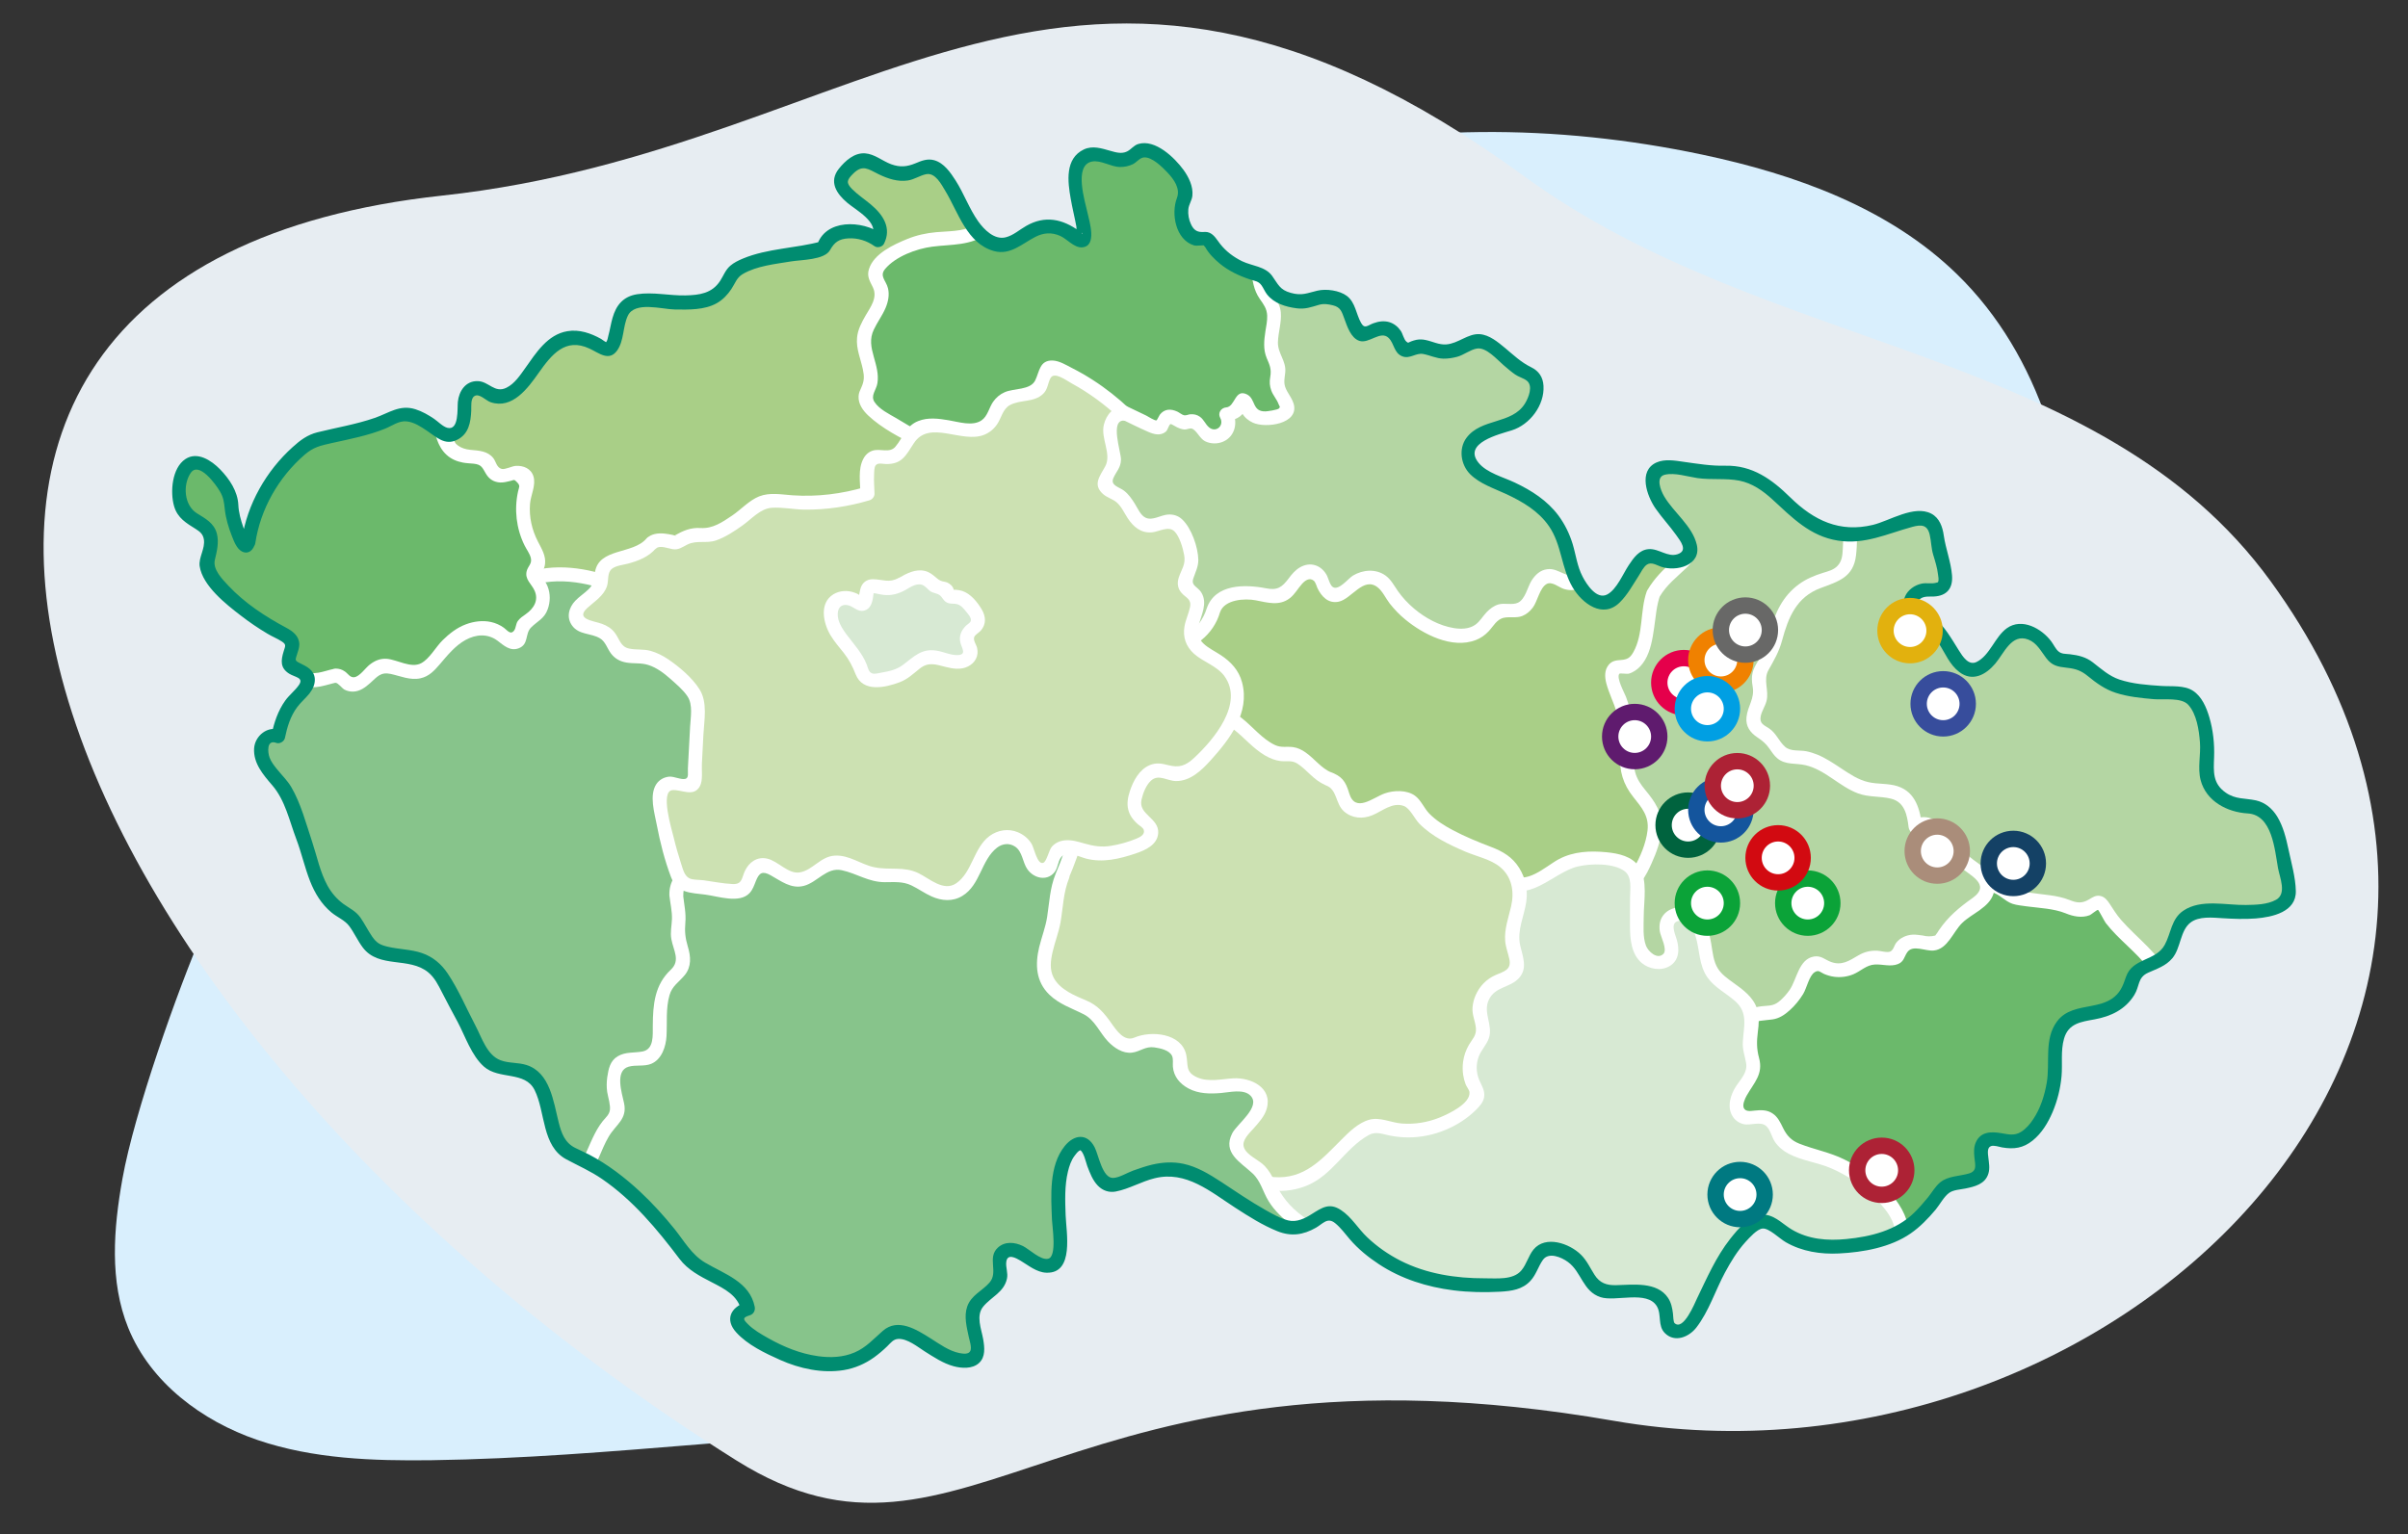 <?xml version="1.0" encoding="UTF-8" standalone="no"?>
<!DOCTYPE svg PUBLIC "-//W3C//DTD SVG 1.1//EN" "http://www.w3.org/Graphics/SVG/1.1/DTD/svg11.dtd">
<svg width="100%" height="100%" viewBox="0 0 284 181" version="1.1" xmlns="http://www.w3.org/2000/svg" xmlns:xlink="http://www.w3.org/1999/xlink" xml:space="preserve" xmlns:serif="http://www.serif.com/" style="fill-rule:evenodd;clip-rule:evenodd;stroke-linejoin:round;stroke-miterlimit:2;">
    <rect x="0" y="0" width="284" height="181" fill="#333333" stroke="none"/>
    <rect x="0" y="-56.75" width="283.46" height="283.46" style="fill:none;"/>
    <g>
        <path d="M24.07,109.56C20.93,116.84 15.83,131.25 14.44,139.06C13.39,144.92 12.89,151.15 15.13,156.66C17.74,163.08 23.8,167.63 30.36,169.87C36.92,172.11 43.98,172.35 50.91,172.26C61.48,172.11 72.02,171.24 82.56,170.38C101.06,168.86 119.56,167.33 138.06,165.81C147.29,165.05 156.55,164.28 165.65,162.52C173.76,160.95 181.69,158.59 189.6,156.24C195.25,154.56 200.89,152.89 206.54,151.21C208.59,150.6 210.68,149.97 212.44,148.75C217.93,144.92 218.1,136.27 214.32,130.74C209.14,123.17 199.21,120.72 190.13,119.39C171.04,116.59 151.6,116.17 132.4,118.15C113.4,120.1 94.67,124.38 75.61,125.72C56.55,127.06 44.65,126.83 28.05,117.37L24.07,109.56Z" style="fill:rgb(217,239,253);fill-rule:nonzero;"/>
    </g>
    <g>
        <path d="M148.21,62.12C169.51,71.19 187.52,86.53 203.88,102.91C205.19,104.22 206.51,105.55 208.11,106.47C210.07,107.58 212.35,108.01 214.59,108.07C223.53,108.34 232.06,103.01 237.14,95.64C242.22,88.28 244.22,79.14 244.43,70.2C244.76,56.41 240.7,41.99 230.82,32.36C222.79,24.53 211.74,20.56 200.76,18.24C183.59,14.61 165.56,14.5 148.61,19.05C143.52,20.42 138.45,22.25 134.29,25.48C127.63,30.66 124.11,39.31 124.85,47.66C125.61,56.02 141.58,59.29 148.21,62.12Z" style="fill:rgb(217,239,253);fill-rule:nonzero;"/>
    </g>
    <g>
        <path d="M52.18,23.07C-29.32,31.88 3.4,119.91 86.84,172.28C114.05,189.35 125.36,156.33 190.33,167.61C248.52,177.71 306.92,122.41 267.81,68.58C247.6,40.77 208.64,41.85 179.8,20.82C126.13,-18.34 102.85,17.59 52.18,23.07Z" style="fill:rgb(231,237,242);fill-rule:nonzero;"/>
    </g>
    <g>
        <g>
            <clipPath id="_clip1">
                <path d="M29.32,63.86C29.01,66.13 27.09,60.72 27.33,59.27C27.07,57 22.02,51.11 21.21,57.44C20.67,63.45 26.66,59.61 24.35,66.57C25.28,69.72 30.15,73.07 32.98,74.62C35.37,75.64 34.3,76.28 33.98,78.05C34.17,79.08 35.96,78.99 36.3,79.98C36.55,81.96 33.8,81.71 32.82,86.9C31.97,86.43 30.87,87.31 30.8,88.28C30.72,90.39 32.49,91.6 33.54,93.11C34.5,94.75 34.87,96.68 35.62,98.42C37.23,102.48 37.09,106.04 41.35,108.12C42.3,109.11 43.13,111.33 44.25,112.12C47.83,113.51 50.69,111.88 52.84,116.65C54,118.84 55.15,121.03 56.31,123.22C58.64,128.77 62.81,123.48 64.36,129.88C65.14,131.83 65.05,134.92 67.15,136.03C68.19,136.58 74.01,138.47 80.87,148.11C82.66,150.62 87.67,150.92 88.23,154.41C83.62,155.77 92.23,159.78 93.67,160.21C98.92,161.8 101.76,160.74 104.55,157.77C106.98,155.19 111.04,161.36 114.47,160.45C116.55,159.9 113.97,156.09 114.97,154.18C115.72,152.75 117.3,152.49 117.89,150.99C118.4,149.69 117.25,148.44 118.41,147.68C120.36,146.48 122.56,150.48 124.49,149.01C125,148.57 125.03,147.49 125.02,146.82C124.96,142.8 124.18,137.55 126.63,135.29C129.13,132.99 128.6,140.9 131.77,139.69C136.84,137.76 138.69,136.93 143.22,139.87C146.21,141.82 149.34,144.03 151.73,144.77C153.3,145.25 155.02,144.12 156.23,143.18C157.69,142.57 159.13,144.93 160.22,146.08C164.48,150.4 170.27,152.11 177.84,151.51C181.48,151.22 180.38,146.98 183.06,147.34C188.28,148.05 185.92,152.84 190.99,152.41C199.56,151.68 194.59,157.08 198.09,157.03C200.62,157 201.94,148.1 206.87,144.53C209.79,142.41 209.7,148.89 220.48,146.54C224.55,145.65 226,144.47 229.22,140.23C229.85,139.4 232.72,139.51 233.42,138.75C234.4,137.68 233.13,136.12 233.88,134.87C234.61,133.65 236.68,135.04 238.03,134.59C240.92,133.57 242.34,128.91 242.37,126.15C241.88,116.14 248.05,122.19 251.23,116.63C251.69,115.01 251.53,114.5 253.7,113.75C258.55,112.06 254.4,106.98 261.89,107.48C264.98,107.69 270.5,107.87 269.93,104.76C268.95,99.43 268.56,95.07 265.11,95.14C262.96,95.18 259.89,93.47 260.25,90.38C260.67,86.8 259.58,82 257.39,81.88C254.81,81.73 250.5,81.59 248.63,80.46C245.53,78.58 246.82,78.19 243.01,77.89C241.55,77.77 241.43,74.34 237.97,74.45C235.59,74.53 233.61,83.41 229.87,76.32C229.1,74.86 228.36,74.07 227.06,73.02C226.46,72.53 225.16,71.92 225.26,70.99C226.78,67.44 231.36,72.84 228.54,64.42C228.47,59.55 225.66,61.27 222.5,62.33C218.22,63.75 214.76,63.21 211.45,60.1C209.45,58.23 207.36,55.55 203.49,55.77C199.02,56.03 194.22,53.25 195.02,57.62C195.52,60.37 201.31,64.31 198.7,65.89C196.47,67.25 195.07,64.64 193.66,66C192.62,67 190.98,70.68 189.58,71.04C187.07,71.49 185.39,67.75 185.05,65.81C183.22,55.66 171.95,58.17 173.32,52.67C173.63,51.4 175.99,50.41 177.69,50.08C181,49.44 182.39,44.67 180.22,44.03C178.41,43.49 175.55,39.4 173.78,40.36C169.09,42.9 168.71,40.03 166.61,41.08C164.85,41.97 165.29,39.43 163.81,38.81C162.33,38.2 160.89,40.12 160.29,39.1C159.26,38.1 159.27,35.54 157.87,35.29C154.52,34.32 155.59,36.06 152.45,35.41C149.1,34.72 150.2,32.82 148.49,32.37C142.81,30.86 143.19,27.85 141.95,28.14C139.76,28.66 138.68,24.8 139.8,23.27C140.42,20.7 135.49,16.58 134.1,17.99C131.62,20.52 129.09,16.27 127.15,19.37C125.79,21.95 129.61,30.07 126.91,27.98C121.69,23.93 120.3,30.6 116.67,28.43C114.45,27.1 113.84,24.91 112.57,22.66C109.44,17.09 108.9,21.02 105.81,20.41C102.72,19.8 102.17,17.27 99.52,20.47C97.33,23.11 105.46,24.81 103.57,28.28C101.58,26.75 97.67,26.79 97.11,29.24C94.37,30.03 87.18,30.39 86.16,32.55C84.72,35.6 83.08,35.66 79.41,35.65C77.58,35.65 74.98,34.88 73.72,36.2C72.45,37.57 72.88,42.17 71.04,40.99C63.81,36.36 63.32,46.51 58.94,46.74C57.29,46.83 57.05,45.15 55.59,45.94C53.82,46.92 56.01,50.57 53,51.3C52.03,51.54 49.02,47.64 46.34,49.19C43.98,50.55 39.59,51.19 37.08,51.87C35.83,52.26 30.24,57.04 29.32,63.86Z"/>
            </clipPath>
            <g clip-path="url(#_clip1)">
                <g>
                    <path d="M63.74,69.63C66.3,72.41 70.69,72.14 74.44,71.65C77.31,71.28 80.19,70.9 83.06,70.53C85.2,70.25 87.36,69.97 89.35,69.14C91.31,68.32 93.02,67.01 94.7,65.71C98.28,62.95 101.86,60.19 105.44,57.43C106.44,56.66 107.46,55.86 108.07,54.77C109.2,52.76 108.69,50.21 107.69,48.13C106.69,46.05 105.24,44.2 104.43,42.04C103.62,39.88 103.58,37.19 105.19,35.54C105.79,34.92 106.61,34.46 106.93,33.66C107.27,32.8 107.13,31.5 108.02,31.25C108.92,31 109.73,32.27 110.62,31.99C111.41,31.74 111.37,30.6 111.81,29.9C112.33,29.06 113.47,28.94 114.33,28.46C115.87,27.6 116.43,25.54 116.02,23.82C115.6,22.1 114.41,20.68 113.14,19.45C111.07,17.45 108.54,15.73 105.68,15.44C103.47,15.22 101.27,15.87 99.2,16.68C94.7,18.45 90.51,21.02 86.9,24.25C84.71,26.21 82.72,28.42 80.31,30.11C77.98,31.74 75.31,32.86 72.55,33.54C66.99,34.91 60.73,34.69 56.22,38.21C52.08,41.44 50.58,47.61 52.76,52.38C53.72,54.48 55.95,56.2 56.21,58.37C56.54,61.13 59.84,59.95 60.34,65.14C60.56,67.65 63.74,69.63 63.74,69.63Z" style="fill:rgb(169,207,135);fill-rule:nonzero;"/>
                    <g>
                        <path d="M63.16,70.21C65.36,72.47 68.52,72.91 71.55,72.75C75.47,72.55 79.4,71.83 83.29,71.32C85.27,71.06 87.27,70.8 89.14,70.1C90.82,69.47 92.32,68.51 93.76,67.45C97.2,64.91 100.55,62.23 103.94,59.62C106.74,57.46 109.87,55.47 109.5,51.48C109.14,47.59 106.15,44.91 105.05,41.31C104.53,39.61 104.48,37.5 105.78,36.12C106.26,35.62 106.85,35.24 107.27,34.69C107.73,34.08 107.83,33.46 108,32.73C108.24,31.72 108.6,32.21 109.3,32.55C109.82,32.8 110.38,32.95 110.94,32.74C112.31,32.23 111.99,30.46 113.21,29.82C114.48,29.15 115.63,28.85 116.37,27.48C117.03,26.25 117.13,24.75 116.76,23.41C115.87,20.2 112.61,17.42 109.77,15.91C106.4,14.12 102.89,14.43 99.41,15.74C95.88,17.07 92.52,18.89 89.48,21.13C86.42,23.39 83.92,26.23 80.97,28.6C77.85,31.11 74.13,32.47 70.23,33.2C63.88,34.38 56.46,34.72 52.79,40.93C51.28,43.49 50.66,46.56 51.08,49.5C51.29,51 51.77,52.49 52.59,53.77C53.46,55.13 54.79,56.35 55.28,57.92C55.58,58.9 55.6,59.71 56.38,60.47C56.97,61.05 57.74,61.4 58.31,62C59.34,63.08 59.31,64.43 59.64,65.8C59.93,67 60.71,68.05 61.57,68.91C62.11,69.44 62.71,69.94 63.35,70.35C64.24,70.92 65.06,69.5 64.18,68.94C63.62,68.58 63.1,68.14 62.63,67.66C62.19,67.22 61.79,66.73 61.51,66.16C61.13,65.4 61.15,64.59 60.97,63.78C60.52,61.75 59.36,60.8 57.83,59.57C57.08,58.97 57.13,58.36 56.87,57.49C56.46,56.12 55.5,55.01 54.67,53.88C52.87,51.42 52.21,48.46 52.81,45.45C53.42,42.37 55.22,39.67 57.92,38.05C60.65,36.42 63.86,35.88 66.95,35.39C70.18,34.88 73.39,34.39 76.44,33.15C79.58,31.86 82.16,29.89 84.61,27.57C87.19,25.12 89.77,22.77 92.79,20.87C95.83,18.96 99.3,17.13 102.85,16.44C106.65,15.7 109.92,17.47 112.59,20.05C114.74,22.13 117.21,26.44 113.22,28.09C112.09,28.56 111.25,29.02 110.81,30.22C110.75,30.39 110.65,31 110.5,31.1C110.18,31.31 109.76,30.92 109.5,30.79C109.04,30.55 108.57,30.37 108.04,30.45C106.91,30.62 106.59,31.63 106.38,32.61C106.04,34.22 104.41,34.87 103.7,36.32C102.4,38.97 103.34,42 104.66,44.43C106.2,47.27 109.25,51.01 107.39,54.38C106.35,56.26 104.03,57.54 102.37,58.82C100.71,60.1 99.05,61.38 97.38,62.66C94.16,65.14 91.02,68.08 86.97,69.07C82.81,70.09 78.36,70.37 74.11,70.9C70.83,71.3 66.85,71.66 64.34,69.07C63.58,68.3 62.42,69.46 63.16,70.21Z" style="fill:white;fill-rule:nonzero;"/>
                    </g>
                </g>
                <g>
                    <g>
                        <path d="M216.8,58.73C214.75,63.26 209.99,65.87 206.91,69.78C203.9,73.6 202.62,78.71 203.46,83.5C204.3,88.28 207.26,92.66 211.38,95.22C215.86,98 221.63,98.77 225.26,102.59C226.19,103.56 226.93,104.7 227.89,105.64C229.44,107.17 231.47,108.1 233.47,108.97C240.3,111.97 247.27,114.66 254.23,117.36C254.85,117.6 255.49,117.84 256.15,117.86C256.94,117.88 257.69,117.57 258.41,117.25C261.53,115.88 264.53,114.23 267.36,112.31C270.43,110.23 273.46,107.58 274.3,103.97C275.25,99.9 273.12,95.73 270.49,92.48C267.85,89.23 264.61,86.42 262.66,82.72C261.47,80.46 260.65,77.76 258.46,76.46C256.51,75.3 254.06,75.63 251.82,75.24C249.07,74.77 246.64,73.2 244,72.29C241.44,71.41 238.67,71.14 235.99,71.52C234.41,71.75 232.48,72.06 231.51,70.81C230.43,69.41 231.53,67.46 232.1,65.79C233.14,62.79 231.92,58.94 228.97,57.76L216.8,58.73Z" style="fill:rgb(180,214,163);fill-rule:nonzero;"/>
                        <g>
                            <path d="M216.09,58.32C214.55,61.57 211.73,63.8 209.16,66.21C206.54,68.67 204.41,71.44 203.29,74.9C201.03,81.83 203.24,89.62 208.79,94.34C211.46,96.61 214.69,97.8 217.89,99.1C219.56,99.78 221.22,100.52 222.71,101.53C224.4,102.67 225.49,104.26 226.84,105.75C229.51,108.7 233.7,110.01 237.26,111.51C241.45,113.27 245.67,114.94 249.91,116.59C251.73,117.3 253.78,118.46 255.74,118.67C257.54,118.86 259.36,117.77 260.92,117.01C264.47,115.27 268.05,113.21 271,110.55C273.58,108.22 275.48,105.13 275.33,101.56C275.17,97.81 273.12,94.43 270.79,91.62C268.22,88.52 265.14,85.8 263.27,82.18C261.74,79.23 260.61,75.94 257.02,75.06C255.17,74.61 253.23,74.79 251.38,74.36C249.33,73.88 247.47,72.86 245.54,72.06C243.7,71.29 241.79,70.8 239.81,70.64C237.84,70.48 235.99,70.92 234.04,70.96C232.95,70.98 231.88,70.67 231.86,69.37C231.85,68.43 232.35,67.47 232.68,66.61C233.22,65.17 233.41,63.69 233.14,62.16C232.79,60.19 231.18,57.13 228.87,57C227.33,56.92 225.65,57.25 224.11,57.37C222.05,57.53 220,57.69 217.94,57.85C217.56,57.88 217.18,57.91 216.8,57.94C215.76,58.02 215.75,59.66 216.8,59.58C220.03,59.33 223.26,59.07 226.48,58.82C227.16,58.77 227.84,58.71 228.52,58.66C228.64,58.65 228.82,58.6 228.94,58.63C228.76,58.6 229.01,58.72 229.12,58.79C229.46,59 229.77,59.22 230.05,59.5C231.09,60.54 231.6,62.04 231.63,63.49C231.67,65.22 230.76,66.6 230.38,68.24C230.07,69.58 230.23,70.99 231.39,71.89C232.49,72.74 233.98,72.66 235.28,72.49C237.25,72.24 239.17,72.11 241.15,72.45C243.16,72.8 244.99,73.58 246.83,74.41C248.53,75.17 250.23,75.89 252.09,76.15C253.85,76.39 255.75,76.23 257.41,76.91C259.07,77.59 259.97,79.13 260.72,80.67C261.47,82.19 262.15,83.72 263.12,85.13C265.19,88.13 267.91,90.57 270.14,93.43C272.45,96.39 274.46,100.32 273.39,104.17C272.43,107.61 269.38,110.01 266.53,111.91C264.79,113.07 262.98,114.13 261.12,115.09C259.48,115.93 257.25,117.44 255.36,116.95C253.42,116.44 251.52,115.5 249.65,114.77C247.68,114 245.72,113.23 243.76,112.45C239.81,110.87 235.8,109.34 231.99,107.46C230.27,106.61 228.78,105.59 227.54,104.11C226.42,102.78 225.39,101.49 223.97,100.46C221.31,98.52 218.13,97.55 215.14,96.27C211.89,94.87 209.02,92.93 206.98,89.98C204.98,87.08 203.91,83.65 204.01,80.12C204.12,76.44 205.46,72.8 207.82,69.97C209.95,67.42 212.69,65.48 214.9,63C215.93,61.85 216.82,60.59 217.48,59.19C217.95,58.2 216.54,57.37 216.09,58.32Z" style="fill:white;fill-rule:nonzero;"/>
                        </g>
                    </g>
                    <g>
                        <path d="M243.82,106.95C244.68,107.34 245.76,107.55 246.53,107.01C246.85,106.78 247.17,106.41 247.56,106.5C247.84,106.57 248.01,106.86 248.15,107.11C249.2,109.02 250.93,110.44 252.48,111.98C254.03,113.52 255.48,115.35 255.71,117.52C255.83,118.71 255.57,119.91 255.18,121.04C252.86,127.82 246.49,132.19 241.42,137.25C238.52,140.14 235.92,143.41 232.5,145.66C229.08,147.91 224.47,148.95 220.89,146.96C218.09,145.41 216.49,142.38 214.13,140.22C212.35,138.59 210.17,137.48 207.97,136.48C205.77,135.49 203.27,134.33 202.57,132.02C202.03,130.26 202.73,128.4 203.21,126.62C204.08,123.4 204.22,120.03 204.65,116.73C204.82,115.46 205.05,114.13 205.86,113.13C206.58,112.23 207.67,111.72 208.73,111.28C212.47,109.75 216.44,108.79 220.47,108.46C221.69,108.36 222.93,108.31 224.08,107.89C224.88,107.6 225.61,107.14 226.38,106.77C228.53,105.75 231.59,104.45 233.99,104.33C235.73,104.24 236.16,105.04 237.49,105.78C237.82,105.97 242.96,106.55 243.82,106.95Z" style="fill:rgb(107,185,107);fill-rule:nonzero;"/>
                        <g>
                            <path d="M243.61,107.74C244.51,108.11 245.51,108.32 246.45,107.97C246.62,107.91 247.32,107.31 247.44,107.34C247.53,107.36 248.19,108.67 248.35,108.88C249.86,110.84 251.93,112.28 253.42,114.26C255.28,116.73 255.13,119.32 253.92,122.06C252.98,124.19 251.61,126.09 250.07,127.83C246.95,131.33 243.21,134.22 239.95,137.6C236.44,141.23 233.01,145.52 227.9,146.85C225.51,147.47 222.93,147.35 220.81,145.98C218.82,144.7 217.47,142.63 215.91,140.9C214.27,139.08 212.29,137.72 210.11,136.62C208.16,135.64 205.78,134.94 204.25,133.31C202.16,131.09 203.79,128.01 204.32,125.48C204.89,122.76 205.05,119.98 205.4,117.23C205.56,115.93 205.73,114.44 206.68,113.45C207.59,112.5 209.04,112.04 210.24,111.59C212.86,110.62 215.59,109.93 218.36,109.54C219.89,109.33 221.44,109.31 222.96,109.05C224.36,108.8 225.52,108.13 226.79,107.51C228.06,106.89 229.37,106.34 230.7,105.9C231.93,105.49 233.55,104.91 234.86,105.23C235.8,105.46 236.44,106.31 237.35,106.62C237.89,106.8 238.52,106.84 239.09,106.93C240.53,107.12 242.22,107.18 243.61,107.74C244.59,108.13 245.01,106.55 244.04,106.16C242.65,105.6 240.97,105.55 239.5,105.32C238.97,105.24 238.31,105.22 237.8,105.03C236.9,104.68 236.26,103.88 235.28,103.63C232.91,103.03 230.03,104.3 227.9,105.2C226.78,105.67 225.71,106.22 224.62,106.76C223,107.56 221.28,107.55 219.52,107.74C216.51,108.06 213.54,108.7 210.67,109.68C208.37,110.47 205.64,111.32 204.54,113.7C203.36,116.27 203.54,119.56 203.18,122.31C202.98,123.85 202.69,125.36 202.28,126.85C201.88,128.31 201.4,129.81 201.59,131.35C201.88,133.69 203.66,135.22 205.63,136.27C208.08,137.57 210.7,138.48 212.89,140.24C214.93,141.88 216.31,144.14 218.18,145.94C220.01,147.69 222.23,148.73 224.78,148.82C230.36,149.02 234.83,145.3 238.46,141.51C240.35,139.54 242.21,137.55 244.22,135.69C246.13,133.93 248.08,132.22 249.9,130.37C253.43,126.76 258.24,120.73 255.95,115.37C254.73,112.52 252.12,110.77 250.15,108.51C249.62,107.9 249.22,107.24 248.78,106.57C248.53,106.2 248.24,105.83 247.78,105.71C247.2,105.56 246.83,105.84 246.37,106.11C245.54,106.6 244.95,106.53 244.05,106.16C243.07,105.76 242.65,107.34 243.61,107.74Z" style="fill:white;fill-rule:nonzero;"/>
                        </g>
                    </g>
                    <g>
                        <path d="M205.79,120.23C206.45,119.77 207.24,119.5 208.05,119.48C208.44,119.47 208.85,119.51 209.23,119.41C209.61,119.31 209.93,119.08 210.23,118.84C211.3,117.96 212.14,116.8 212.62,115.51C212.79,115.05 212.93,114.57 213.22,114.18C213.51,113.79 214.02,113.5 214.49,113.64C214.69,113.7 214.86,113.83 215.04,113.94C216.1,114.6 217.51,114.63 218.59,114.03C219.14,113.73 219.61,113.28 220.2,113.08C221.19,112.75 222.28,113.18 223.31,113.02C223.51,112.99 223.71,112.93 223.84,112.78C224,112.59 224,112.31 224.07,112.07C224.25,111.46 224.93,111.11 225.57,111.07C226.21,111.03 226.84,111.21 227.47,111.3C227.74,111.34 228.01,111.36 228.27,111.28C228.78,111.11 229.08,110.59 229.36,110.13C230.11,108.93 231.12,107.89 232.3,107.1C232.78,106.78 233.28,106.51 233.7,106.11C234.12,105.72 234.44,105.18 234.42,104.61C234.37,103.09 232.28,102.34 231.38,101.36C230.43,100.33 229.74,99.08 228.75,98.07C227.99,97.3 226.66,96.82 225.88,97.57C225.73,96.23 225.49,94.74 224.41,93.94C223.28,93.09 221.69,93.35 220.31,93.08C217.44,92.52 215.36,89.63 212.44,89.35C211.76,89.28 211.03,89.36 210.43,89.03C209.57,88.57 209.27,87.46 208.52,86.83C208,86.4 207.27,86.18 206.94,85.6C206.28,84.45 207.64,83.14 207.66,81.82C207.67,81.11 207.28,80.42 207.38,79.71C207.47,79.05 207.96,78.53 208.33,77.98C209.39,76.37 209.46,74.32 210.23,72.56C211.03,70.72 212.62,69.24 214.51,68.58C215.53,68.22 216.7,68.04 217.41,67.23C218.07,66.47 218.13,65.37 218.15,64.36C218.18,63.01 218.21,61.66 218.25,60.32C218.27,59.56 218.28,58.78 218.07,58.05C217.77,56.99 217.01,56.12 216.23,55.35C212.92,52.08 208.46,49.85 203.81,49.75C199.16,49.65 194.39,51.87 191.93,55.82C188.94,60.62 189.73,66.74 189.12,72.37C188.6,77.15 187,81.79 186.77,86.6C186.54,91.45 187.72,96.25 188.14,101.09C188.39,103.98 188.37,106.91 188.96,109.75C189.55,112.59 192.45,116.52 192.09,116.2L205.79,120.23Z" style="fill:rgb(180,214,163);fill-rule:nonzero;"/>
                        <g>
                            <path d="M206.2,120.94C207.18,120.32 207.97,120.42 209.05,120.26C209.86,120.14 210.49,119.71 211.09,119.17C211.7,118.62 212.23,117.97 212.66,117.27C213.09,116.57 213.37,115.08 214.04,114.68C214.52,114.39 214.63,114.67 215.14,114.9C215.52,115.06 215.9,115.17 216.32,115.23C217.08,115.33 217.86,115.23 218.57,114.94C219.48,114.56 220.11,113.83 221.15,113.78C222.03,113.74 222.96,114.07 223.82,113.74C224.54,113.47 224.55,112.94 224.92,112.37C225.58,111.37 227.07,112.25 228.09,112.13C229.71,111.95 230.35,109.94 231.39,108.91C232.57,107.74 234.65,107.08 235.14,105.34C235.52,104.01 234.71,102.93 233.72,102.15C233.08,101.65 232.38,101.24 231.83,100.63C231.07,99.8 230.49,98.82 229.76,97.97C228.73,96.77 226.94,95.76 225.48,96.88C225.89,97.12 226.3,97.35 226.71,97.59C226.47,95.57 225.97,93.45 223.8,92.75C222.69,92.39 221.49,92.53 220.36,92.27C219.16,92 218.12,91.29 217.11,90.62C216.22,90.03 215.33,89.43 214.33,89.02C213.9,88.85 213.47,88.71 213.01,88.62C212.19,88.47 211.17,88.68 210.51,88.08C209.79,87.43 209.5,86.51 208.66,85.94C208.05,85.53 207.48,85.38 207.66,84.48C207.79,83.87 208.18,83.32 208.34,82.71C208.67,81.46 207.92,80.22 208.57,79.06C209.23,77.88 209.82,76.89 210.18,75.55C210.91,72.84 211.88,70.42 214.73,69.37C216.86,68.58 218.6,68.08 218.9,65.51C219.06,64.17 219.01,62.79 219.04,61.44C219.07,60.07 219.21,58.64 218.69,57.34C217.79,55.12 215.49,53.4 213.55,52.11C211.51,50.75 209.2,49.74 206.79,49.26C202.32,48.36 197.58,49.36 194.01,52.25C189.99,55.51 188.98,60.52 188.7,65.44C188.54,68.21 188.54,71 188.12,73.75C187.66,76.75 186.88,79.68 186.4,82.67C185.87,85.92 185.85,89.12 186.22,92.38C186.61,95.84 187.23,99.27 187.45,102.76C187.63,105.74 187.6,108.94 188.76,111.74C189.2,112.8 189.74,113.82 190.33,114.81C190.54,115.17 190.76,115.53 190.98,115.88C191.04,115.98 191.12,116.17 191.22,116.26C191.62,116.61 190.91,116.79 191.42,115.79C191.79,115.69 192.17,115.59 192.54,115.5C192.53,115.49 192.52,115.49 192.51,115.48C192.3,115.98 192.09,116.48 191.88,116.97C196.45,118.32 201.02,119.67 205.59,121.02C206.6,121.32 207.03,119.74 206.02,119.44C201.45,118.09 196.88,116.74 192.31,115.39C191.38,115.12 190.94,116.38 191.68,116.88C191.69,116.89 191.7,116.89 191.71,116.9C192.06,117.14 192.64,116.98 192.83,116.61C193.27,115.74 191.99,114.41 191.6,113.72C190.36,111.59 189.66,109.56 189.4,107.1C189.1,104.21 189.06,101.3 188.68,98.41C188.31,95.52 187.8,92.64 187.64,89.73C187.31,83.93 189.21,78.5 189.91,72.81C190.52,67.81 189.77,62.36 191.89,57.66C193.85,53.31 198.4,50.7 203.1,50.56C208,50.41 213.03,52.87 216.25,56.52C217.38,57.8 217.48,59.13 217.44,60.77C217.41,62.09 217.42,63.43 217.34,64.75C217.3,65.49 217.25,66.2 216.71,66.76C216.25,67.24 215.62,67.39 215,67.58C213.97,67.9 213.01,68.3 212.13,68.95C210.24,70.35 209.34,72.3 208.76,74.52C208.44,75.74 208.11,76.85 207.4,77.91C206.68,78.99 206.48,79.72 206.71,80.99C206.97,82.44 206.12,83.25 205.98,84.62C205.87,85.68 206.42,86.43 207.27,86.99C207.85,87.38 208.26,87.71 208.66,88.28C208.95,88.69 209.22,89.12 209.61,89.45C210.58,90.27 211.79,90 212.94,90.27C215.24,90.8 216.93,92.77 219.12,93.59C220.4,94.07 221.73,93.9 223.03,94.22C224.64,94.62 224.93,96.15 225.1,97.58C225.16,98.11 225.78,98.71 226.33,98.29C228.02,97 230.02,101.2 231.02,102.13C232.21,103.24 234.94,104.3 232.64,105.94C231.06,107.06 229.79,108.11 228.68,109.73C228.55,109.95 228.4,110.17 228.24,110.37C227.74,110.49 227.25,110.49 226.76,110.36C226.37,110.32 225.99,110.24 225.59,110.26C224.85,110.3 224.1,110.62 223.64,111.22C223.4,111.53 223.33,112.06 222.94,112.25C222.58,112.42 221.76,112.16 221.37,112.15C220.55,112.13 219.86,112.3 219.15,112.72C218.11,113.33 217.22,113.95 215.95,113.48C215.22,113.21 214.79,112.7 213.94,112.84C212.14,113.14 211.93,115.53 211.07,116.78C210.75,117.24 210.38,117.66 209.96,118.03C209.32,118.6 208.88,118.62 208.07,118.68C207.09,118.75 206.23,119.02 205.4,119.54C204.49,120.08 205.31,121.5 206.2,120.94Z" style="fill:white;fill-rule:nonzero;"/>
                        </g>
                    </g>
                    <g>
                        <path d="M194.99,70.01C194.07,72.44 194.62,77.91 191.76,78.7C191.36,78.72 190.94,78.58 190.58,78.75C188.83,79.93 192.67,83.33 191.95,88.76C191.07,95.42 198.24,93.2 193.52,102.54C192.55,104.46 191.17,105.14 189.22,104.84C185.22,104.8 181.7,107.87 177.7,107.94C174.37,107.99 171.43,105.98 168.5,104.39C159.31,99.4 148.27,98.02 139.88,91.78C138.14,90.68 137.19,88.88 137.39,86.82C137.37,80.17 137.35,73.53 137.32,66.88C137.02,64.28 138.41,61.92 141.08,61.4C149.87,59.71 157.87,67.68 168.49,65.47C173.05,64.58 177.55,63.91 182.15,64.8C186.23,65.67 198.93,64.19 199.01,65.17C199.13,66.37 196.61,67.12 194.99,70.01Z" style="fill:rgb(169,207,135);fill-rule:nonzero;"/>
                        <g>
                            <path d="M194.21,69.79C193.41,72.07 193.84,74.79 192.64,76.93C192.26,77.61 191.93,77.8 191.16,77.86C190.57,77.9 190.11,77.96 189.72,78.44C189.21,79.07 189.26,79.87 189.45,80.62C189.76,81.78 190.32,82.88 190.68,84.03C191.2,85.71 191.26,87.3 191.11,89.03C190.94,90.93 191.45,92.54 192.63,94.02C193.62,95.27 194.51,96.26 194.31,97.97C194.13,99.5 193.44,101.14 192.66,102.45C192.26,103.11 191.77,103.69 191.02,103.95C190.25,104.22 189.45,103.99 188.66,104.04C184.98,104.27 181.93,106.76 178.3,107.09C174.32,107.45 170.87,104.6 167.49,102.93C160.76,99.6 153.36,97.96 146.58,94.76C144.88,93.96 143.22,93.05 141.65,92.01C140.1,90.98 138.47,89.9 138.24,87.88C138,85.84 138.23,83.64 138.23,81.58C138.22,79.25 138.21,76.93 138.21,74.6C138.2,72.36 138.2,70.11 138.19,67.87C138.18,66.14 138,64.4 139.4,63.11C141.62,61.07 145.94,62 148.53,62.68C154.87,64.35 160.81,67.44 167.57,66.45C171.96,65.81 176.19,64.8 180.66,65.37C183.1,65.68 185.4,65.92 187.88,65.88C190.45,65.84 193.02,65.69 195.6,65.64C196.47,65.62 197.39,65.75 198.25,65.69C198.31,65.69 198.49,65.76 198.52,65.74C198.52,65.74 198.42,65.24 198.24,65.24C198.19,65.24 197.4,66.11 197.3,66.2C196.13,67.21 195.1,68.25 194.31,69.59C193.78,70.5 195.19,71.32 195.72,70.42C196.58,68.95 197.8,68.06 198.99,66.9C199.53,66.37 200.21,65.48 199.73,64.69C199.02,63.52 196.06,64 194.98,64.03C192.14,64.1 189.31,64.27 186.47,64.27C183.28,64.27 180.19,63.5 177,63.57C172.54,63.67 168.19,65.24 163.74,65.02C160.1,64.84 156.63,63.61 153.21,62.45C148.58,60.87 138.21,57.53 136.66,64.87C136.24,66.85 136.57,69.11 136.57,71.12C136.58,73.61 136.59,76.1 136.59,78.6C136.6,81.09 136.61,83.58 136.61,86.08C136.62,87.85 136.64,89.4 137.74,90.88C138.8,92.3 140.53,93.29 142.03,94.19C143.76,95.24 145.57,96.13 147.43,96.93C151.13,98.53 154.96,99.76 158.75,101.11C162.79,102.55 166.59,104.26 170.33,106.34C173.89,108.31 177.34,109.43 181.34,108.07C183.19,107.44 184.94,106.54 186.82,106.02C187.75,105.77 188.63,105.67 189.59,105.71C190.38,105.74 191.13,105.7 191.86,105.38C193.38,104.72 194.15,103.28 194.79,101.84C195.37,100.55 195.88,99.19 195.97,97.77C196.1,95.88 195.18,94.57 194.04,93.19C193.52,92.56 193.06,91.9 192.85,91.09C192.49,89.69 192.93,88.25 192.85,86.83C192.76,85.23 192.33,83.7 191.77,82.21C191.6,81.76 190.59,79.94 190.99,79.48C191.06,79.39 191.87,79.53 192.1,79.47C192.34,79.41 192.59,79.28 192.8,79.15C193.3,78.84 193.7,78.38 194,77.88C194.68,76.74 194.9,75.36 195.09,74.06C195.28,72.78 195.36,71.46 195.79,70.24C196.13,69.23 194.55,68.8 194.21,69.79Z" style="fill:white;fill-rule:nonzero;"/>
                        </g>
                    </g>
                    <g>
                        <path d="M177.53,103.52C178.47,104.55 180.17,104.41 181.42,103.79C182.67,103.18 183.73,102.19 185.03,101.68C186.39,101.15 187.9,101.19 189.35,101.31C190.72,101.42 192.33,101.77 192.86,103.04C193.06,103.53 193.07,104.07 193.06,104.6C193.06,106.1 193.05,107.6 193.05,109.1C193.05,110.37 193.08,111.76 193.89,112.74C194.7,113.72 196.58,113.83 197.05,112.65C197.55,111.42 196.17,110.03 196.62,108.78C197.01,107.69 198.64,107.53 199.56,108.24C200.48,108.95 200.82,110.17 201.01,111.31C201.2,112.45 201.3,113.66 201.92,114.64C203.07,116.48 205.74,117.14 206.44,119.19C206.99,120.8 206.06,122.59 206.45,124.24C206.57,124.73 206.79,125.19 206.83,125.69C206.9,126.82 205.99,127.74 205.36,128.68C204.73,129.63 204.5,131.17 205.51,131.69C206.35,132.13 207.43,131.47 208.31,131.82C209.26,132.19 209.45,133.41 210.02,134.25C210.89,135.54 212.61,135.87 214.11,136.29C217.31,137.19 220.24,139.03 222.43,141.53C223.46,142.7 224.37,144.14 224.31,145.7C224.21,148.33 221.52,150.03 219.08,151.03C216.4,152.13 213.61,152.97 210.84,153.8C208.16,154.61 205.48,155.41 202.8,156.22C201.14,156.72 199.46,157.22 197.74,157.49C194.31,158.01 190.82,157.56 187.4,157C180.68,155.9 174.01,154.36 167.21,154.06C164.81,153.95 162.38,154 160.07,153.36C157.63,152.69 155.44,151.26 153.66,149.47C149.98,145.75 148.14,139.7 150.71,135.14C152.55,131.89 156.1,130.09 158.89,127.6C164.18,122.89 166.57,115.84 169.67,109.48C170.5,107.77 171.63,105.91 173.49,105.5L177.53,103.52Z" style="fill:rgb(215,233,211);fill-rule:nonzero;"/>
                        <g>
                            <path d="M176.95,104.1C180.05,106.99 183.11,102.92 186.08,102.22C187.58,101.86 190.28,101.79 191.6,102.77C192.51,103.45 192.25,104.85 192.25,105.85C192.25,107 192.23,108.14 192.24,109.29C192.25,110.8 192.39,112.54 193.61,113.59C194.48,114.33 195.87,114.57 196.88,113.99C198.06,113.32 198.1,111.99 197.75,110.82C197.52,110.07 196.87,108.68 198.18,108.62C199.22,108.57 199.74,109.64 199.99,110.49C200.48,112.12 200.36,113.86 201.38,115.31C202.22,116.5 203.55,117.14 204.63,118.09C206.2,119.47 205.66,121.05 205.55,122.89C205.49,123.82 205.77,124.48 205.93,125.37C206.14,126.51 205.34,127.24 204.76,128.13C204.1,129.13 203.65,130.56 204.33,131.67C204.61,132.14 205.08,132.48 205.62,132.61C206.48,132.82 207.65,132.21 208.34,132.87C208.81,133.32 208.96,134.14 209.32,134.68C209.72,135.28 210.3,135.76 210.94,136.1C212.51,136.93 214.34,137.12 215.96,137.82C217.72,138.58 219.36,139.66 220.76,140.98C222.11,142.26 223.87,144.12 223.45,146.16C222.71,149.77 216.99,151.03 214.1,151.96C209.76,153.35 205.38,154.67 201,155.92C196.51,157.2 192.2,156.97 187.63,156.23C183.15,155.5 178.7,154.57 174.21,153.94C172.05,153.64 169.89,153.4 167.71,153.28C165.61,153.17 163.47,153.23 161.39,152.84C154.52,151.52 147.88,143.3 151.1,136.21C152.64,132.83 156.16,130.98 158.89,128.7C161.65,126.4 163.73,123.44 165.44,120.3C167.24,116.98 168.65,113.48 170.3,110.09C170.65,109.37 171.01,108.66 171.47,108.01C172.13,107.08 172.8,106.7 173.81,106.27C174.49,105.98 175.15,105.62 175.81,105.29C176.52,104.94 177.23,104.59 177.94,104.24C178.88,103.77 178.06,102.36 177.11,102.83C175.51,103.62 173.83,104.31 172.26,105.11C170.74,105.88 169.79,107.45 169.05,108.92C168.15,110.72 167.35,112.57 166.51,114.4C164.85,118.01 163.1,121.7 160.53,124.76C158.02,127.74 154.55,129.54 151.87,132.31C146.57,137.79 148.62,146.21 153.96,150.89C157.07,153.61 160.67,154.64 164.74,154.81C169.57,155.02 174.28,155.53 179.04,156.37C183.6,157.17 188.18,158.23 192.81,158.51C197.56,158.8 201.85,157.39 206.33,156.04C210.84,154.68 215.49,153.51 219.82,151.63C222.65,150.39 225.74,148.05 225.02,144.56C224.3,141.08 220.49,138.25 217.5,136.77C215.8,135.93 213.97,135.61 212.22,134.92C211.26,134.54 210.73,133.96 210.29,133.06C209.98,132.42 209.68,131.77 209.07,131.36C208.4,130.9 207.67,130.94 206.89,131.02C206.5,131.06 205.89,131.18 205.67,130.72C205.47,130.32 205.81,129.6 205.99,129.27C206.88,127.7 207.99,126.72 207.46,124.79C207.17,123.72 207.18,122.84 207.32,121.74C207.44,120.83 207.52,119.9 207.23,119.01C206.77,117.59 205.53,116.73 204.37,115.89C203.73,115.43 203.05,114.95 202.62,114.27C202.07,113.41 201.99,112.31 201.82,111.32C201.57,109.81 201.06,108.09 199.59,107.35C198.48,106.79 196.94,106.95 196.16,107.98C195.74,108.54 195.66,109.2 195.76,109.88C195.85,110.48 196.69,112.01 196.18,112.53C195.45,113.26 194.37,112.21 194.13,111.57C193.73,110.51 193.86,109.24 193.86,108.13C193.86,106.38 194.36,103.8 193.32,102.26C192.48,101.01 190.89,100.68 189.49,100.54C187.55,100.35 185.59,100.43 183.84,101.36C182.3,102.18 179.85,104.61 178.08,102.97C177.34,102.22 176.18,103.38 176.95,104.1Z" style="fill:white;fill-rule:nonzero;"/>
                        </g>
                    </g>
                    <g>
                        <path d="M156.6,91.87C157.16,92.07 157.77,92.3 158.05,92.82C158.25,93.19 158.25,93.63 158.36,94.04C158.62,95.03 159.65,95.76 160.67,95.68C161.94,95.58 162.92,94.43 164.18,94.27C165.08,94.15 166.33,94.19 166.77,94.98C168.05,97.29 170.33,98.77 176.33,101.01C177.76,101.54 178.79,103 179.16,104.48C179.72,106.76 177.98,109.1 178.41,111.41C178.62,112.54 179.32,113.78 178.68,114.72C178.23,115.37 177.34,115.51 176.62,115.84C175.13,116.53 174.23,118.31 174.56,119.92C174.7,120.58 175.02,121.23 174.92,121.9C174.82,122.57 174.32,123.11 173.97,123.69C173.18,125 173.12,126.72 173.83,128.07C174.02,128.44 174.28,128.82 174.24,129.24C174.21,129.6 173.96,129.9 173.72,130.16C171.17,132.86 167.11,134.02 163.52,133.08C163.04,132.95 162.56,132.79 162.07,132.84C161.63,132.88 161.22,133.09 160.84,133.33C158.65,134.73 157.24,137.13 155.04,138.52C152.88,139.88 150.05,140.1 147.71,139.08C145.18,137.98 143.43,135.66 141.38,133.83C137.72,130.56 133.01,128.77 128.71,126.39C124.42,124.01 120.23,120.6 119.05,115.84C118.53,113.74 118.64,111.53 118.99,109.39C119.84,104.16 122.18,99.1 125.99,95.41C129.26,92.24 133.45,90.2 137.74,88.68C139.3,88.13 140.96,87.6 142.3,86.59C143.93,85.36 144.04,83.79 146.04,85.46C147.86,86.99 149.81,89.35 151.88,88.99C153.63,88.67 154.86,91.23 156.6,91.87Z" style="fill:rgb(204,225,178);fill-rule:nonzero;"/>
                        <g>
                            <path d="M156.38,92.65C157.74,93.14 157.47,94.8 158.51,95.72C159.47,96.56 160.73,96.64 161.86,96.17C163.01,95.7 164.22,94.59 165.57,95.08C166.29,95.34 166.85,96.61 167.4,97.17C168.9,98.69 170.9,99.64 172.83,100.47C174.14,101.03 175.83,101.37 176.93,102.29C178.34,103.46 178.61,105.23 178.22,106.92C177.91,108.26 177.41,109.6 177.52,111C177.58,111.74 177.86,112.42 178.01,113.13C178.3,114.44 177.32,114.61 176.38,115.03C175.31,115.5 174.5,116.34 174.03,117.42C173.83,117.87 173.71,118.36 173.67,118.85C173.6,119.74 174,120.45 174.07,121.3C174.14,122.17 173.65,122.57 173.25,123.25C172.89,123.87 172.66,124.53 172.56,125.24C172.49,125.77 172.49,126.29 172.57,126.82C172.63,127.2 172.72,127.56 172.86,127.92C172.96,128.19 173.28,128.56 173.31,128.84C173.44,130.19 170.87,131.39 169.83,131.82C168.41,132.4 166.86,132.66 165.33,132.54C164.09,132.45 162.76,131.75 161.51,132.09C160.21,132.44 159.08,133.56 158.17,134.48C155.87,136.79 153.82,139.14 150.23,138.86C146.89,138.6 144.78,135.91 142.53,133.77C140.24,131.6 137.54,130 134.75,128.56C129.56,125.89 123.45,123.35 120.66,117.84C119.05,114.65 119.36,110.96 120.17,107.58C120.91,104.47 122.19,101.49 124.05,98.88C126.17,95.89 129.05,93.61 132.27,91.9C133.97,90.99 135.75,90.24 137.56,89.58C139.19,88.99 140.92,88.49 142.37,87.51C142.93,87.14 143.41,86.69 143.87,86.21C144.51,85.54 144.65,85.38 145.46,86.01C146.75,87.01 147.8,88.31 149.23,89.14C149.79,89.46 150.38,89.7 151.01,89.78C151.76,89.87 152.33,89.65 153.01,90.08C154.16,90.82 154.91,92 156.2,92.55C157.16,92.96 157.99,91.55 157.03,91.14C155.81,90.62 155.04,89.5 153.96,88.75C153.53,88.45 153.06,88.22 152.53,88.14C151.76,88.03 151.12,88.24 150.37,87.89C148.85,87.17 147.75,85.73 146.45,84.71C145.61,84.05 144.63,83.57 143.63,84.19C143.15,84.49 142.8,84.99 142.39,85.38C141.73,86.04 140.93,86.51 140.08,86.89C138.41,87.65 136.62,88.14 134.93,88.85C131.78,90.16 128.77,91.81 126.19,94.08C121.18,98.48 118.19,105.27 117.89,111.9C117.58,118.82 122.32,123.67 127.97,126.88C131.01,128.61 134.25,129.97 137.25,131.8C138.79,132.74 140.23,133.8 141.53,135.05C142.72,136.19 143.83,137.42 145.14,138.43C147.68,140.4 150.97,141.1 154.02,139.91C157.15,138.68 158.58,135.5 161.41,133.91C162.25,133.44 162.98,133.77 163.86,133.95C164.59,134.1 165.35,134.18 166.1,134.18C167.59,134.18 169.09,133.87 170.46,133.3C171.79,132.75 173.02,131.97 174.05,130.96C174.48,130.53 174.95,130.04 175.04,129.41C175.16,128.63 174.72,128.04 174.44,127.36C174.09,126.49 174.07,125.53 174.4,124.65C174.69,123.87 175.31,123.28 175.59,122.5C176.14,120.93 174.84,119.47 175.61,117.91C176.37,116.36 178.1,116.54 179.15,115.38C180.2,114.23 179.59,112.84 179.29,111.53C178.89,109.76 179.76,108.1 180.01,106.38C180.21,104.97 179.93,103.6 179.17,102.38C178.36,101.1 177.26,100.45 175.88,99.92C174.33,99.33 172.79,98.7 171.32,97.92C170.33,97.39 169.37,96.79 168.58,95.99C167.95,95.35 167.6,94.38 166.87,93.86C165.9,93.17 164.38,93.22 163.31,93.6C161.93,94.09 159.83,95.96 159.12,93.57C158.7,92.15 158.27,91.56 156.83,91.04C155.83,90.72 155.4,92.3 156.38,92.65Z" style="fill:white;fill-rule:nonzero;"/>
                        </g>
                    </g>
                    <g>
                        <path d="M125.27,103.32C124.16,105.93 124.64,107.35 124.06,109.43C122.97,113.3 121.42,116.32 127.91,118.81C130,119.61 130.37,121.99 132.18,123.04C134.19,124.2 133.87,122.04 136.97,122.91C140.37,123.87 138.37,125.62 139.58,126.94C142.29,129.87 146.84,126.34 148.42,129.18C149.99,132.03 142.77,134.07 147.29,137.08C151.33,139.76 147.52,141.05 156.09,146.02C165.03,151.2 125.14,165.29 113.15,166.59C99.03,164.47 78.11,168.11 72.02,151.54C70.06,144.07 63.36,137.78 68.51,129.92C74.66,120.67 74.8,103.1 86.17,99.45C95.96,103.15 135.66,78.91 125.27,103.32Z" style="fill:rgb(135,196,139);fill-rule:nonzero;"/>
                        <g>
                            <path d="M124.49,103.11C123.82,104.79 123.77,106.41 123.5,108.17C123.31,109.39 122.85,110.55 122.56,111.74C122.07,113.78 122.17,115.79 123.75,117.33C124.92,118.47 126.39,118.93 127.81,119.65C129.14,120.33 129.69,121.82 130.67,122.85C131.38,123.6 132.42,124.31 133.5,124.18C134.49,124.06 135.07,123.4 136.16,123.56C136.83,123.66 137.91,123.88 138.23,124.56C138.4,124.93 138.3,125.44 138.33,125.84C138.43,127.01 139.15,127.86 140.18,128.41C141.36,129.04 142.71,129.05 144.01,128.94C145.02,128.86 146.66,128.43 147.47,129.24C148.78,130.55 145.89,132.59 145.33,133.69C144.15,136 146.28,137.08 147.72,138.42C148.7,139.33 148.94,140.6 149.62,141.7C151.03,143.99 153.49,145.31 155.68,146.72C156.05,146.96 156.35,147.18 156.51,147.51C156.59,147.67 156.6,147.88 156.49,148.18C156.2,149.06 155.21,149.9 154.44,150.51C151.38,152.94 147.64,154.61 144.09,156.18C139.5,158.2 134.79,159.93 130.03,161.49C125.75,162.89 121.41,164.18 117.01,165.11C115.3,165.47 113.69,165.83 111.95,165.61C109.34,165.28 106.72,165.13 104.1,164.99C94.12,164.45 80.88,164.57 74.72,155.13C72.99,152.48 72.32,149.41 71.02,146.56C69.63,143.49 67.8,140.38 67.47,136.96C67.29,135.12 67.64,133.31 68.46,131.65C69.09,130.39 69.94,129.25 70.58,127.98C71.81,125.55 72.73,122.97 73.6,120.39C75.34,115.23 76.75,109.69 79.95,105.19C81.45,103.07 83.36,101.51 85.73,100.47C86.25,100.24 86.8,100.5 87.53,100.59C88.17,100.67 88.81,100.68 89.46,100.65C93.08,100.48 96.67,99.41 100.13,98.39C104.2,97.19 108.23,95.84 112.33,94.72C115.98,93.73 126.67,90.35 126.15,97.38C126,99.36 125.25,101.3 124.49,103.11C124.08,104.08 125.66,104.5 126.07,103.54C127.25,100.74 128.94,96.47 126.95,93.62C125.34,91.32 122.04,91.31 119.54,91.58C111.19,92.46 103.3,96.06 95.19,98.05C93.47,98.47 91.71,98.85 89.94,98.99C89.25,99.04 88.56,99.06 87.87,99C87.28,98.94 86.65,98.63 86.08,98.66C84.96,98.71 83.5,99.69 82.59,100.31C81.58,101 80.66,101.81 79.85,102.73C78.05,104.76 76.75,107.18 75.69,109.66C73.4,115 72.16,120.74 69.73,126.03C68.43,128.87 66.34,131.3 65.91,134.48C65.45,137.82 66.67,141.01 68.04,144C68.82,145.7 69.67,147.37 70.36,149.11C70.97,150.65 71.36,152.24 72.08,153.74C73.24,156.18 74.91,158.38 77,160.09C81.2,163.54 86.58,164.96 91.87,165.69C97.53,166.47 103.24,166.49 108.93,166.96C110.27,167.07 111.62,167.32 112.96,167.41C113.72,167.46 114.52,167.27 115.27,167.14C117.22,166.81 119.14,166.36 121.06,165.87C130.7,163.4 140.38,160.08 149.28,155.59C152.12,154.16 155.62,152.48 157.51,149.8C158.07,149 158.43,148.03 158.1,147.06C157.94,146.57 157.6,146.15 157.21,145.82C156.16,144.92 154.83,144.36 153.72,143.54C152.09,142.35 151.09,141.09 150.28,139.28C149.99,138.64 149.64,138.06 149.15,137.54C148.47,136.82 147.01,136.29 146.7,135.33C146.43,134.5 147.36,133.68 147.85,133.12C148.45,132.44 149.13,131.71 149.39,130.82C150.13,128.31 147.52,127.09 145.45,127.21C144.07,127.29 142.52,127.68 141.2,127.1C139.75,126.46 140.17,125.65 139.9,124.41C139.33,121.87 135.77,121.56 133.8,122.4C132.59,122.92 131.71,121.6 131.07,120.7C130.27,119.56 129.48,118.61 128.17,118.05C126.77,117.46 125.03,116.77 124.27,115.34C123.77,114.39 123.91,113.32 124.14,112.31C124.41,111.13 124.87,109.99 125.08,108.8C125.39,107 125.4,105.3 126.1,103.57C126.45,102.56 124.87,102.14 124.49,103.11Z" style="fill:white;fill-rule:nonzero;"/>
                        </g>
                    </g>
                    <g>
                        <path d="M143.1,72.01C143.49,70.49 145.62,69.89 147.19,69.88C148.57,69.87 150.01,70.76 151.26,70.15C152,69.79 152.41,69 152.92,68.35C153.43,67.71 154.29,67.14 155.04,67.49C156.07,67.96 156,69.71 157.05,70.12C158.01,70.49 158.86,69.45 159.68,68.81C160.62,68.07 162.05,67.85 162.98,68.59C163.39,68.92 163.65,69.39 163.94,69.82C165.39,72.05 167.61,73.76 170.14,74.6C171.65,75.1 173.47,75.23 174.67,74.2C175.46,73.52 175.93,72.4 176.92,72.09C177.66,71.86 178.5,72.17 179.22,71.9C180.95,71.26 180.86,68 182.7,67.93C183.51,67.9 184.17,68.61 184.97,68.76C186.48,69.05 187.58,67.38 188.14,65.94C190.38,60.2 191.5,54.03 191.41,47.87C191.37,45.5 191.13,43.03 189.88,41.01C188.68,39.07 186.65,37.77 184.51,36.98C182.37,36.19 180.1,35.87 177.85,35.49C168.15,33.86 158.67,31.18 149.07,29.04C147.17,28.62 145.16,28.22 143.31,28.83C141.75,29.34 140.49,30.52 139.51,31.84C136.62,35.69 135.75,40.73 133,44.69C130.7,48.01 127.05,50.67 126.38,54.65C126.08,56.42 126.44,58.26 127.11,59.93C128.69,63.88 131.87,66.93 134.97,69.86C136.06,70.89 137.87,75.17 139.28,75.7C140,75.98 142.49,74.38 143.1,72.01Z" style="fill:rgb(180,214,163);fill-rule:nonzero;"/>
                        <g>
                            <path d="M143.89,72.23C144.41,70.71 146.81,70.57 148.11,70.82C149.5,71.09 150.9,71.52 152.13,70.56C152.73,70.09 153.07,69.42 153.57,68.87C153.94,68.46 154.46,68.1 154.95,68.51C155.16,68.69 155.27,69.13 155.38,69.38C155.86,70.38 156.67,71.24 157.89,70.98C159.4,70.66 160.81,67.98 162.47,69.28C163.07,69.75 163.43,70.58 163.9,71.19C164.45,71.89 165.06,72.53 165.75,73.09C167.88,74.84 171.25,76.58 174.05,75.51C174.64,75.28 175.14,74.93 175.57,74.47C176.15,73.86 176.52,73.04 177.4,72.87C178.11,72.73 178.82,72.94 179.53,72.67C180.04,72.47 180.44,72.12 180.77,71.69C181.33,70.96 181.59,69.36 182.4,68.9C183.03,68.54 183.82,69.27 184.42,69.47C185.01,69.66 185.62,69.67 186.2,69.46C187.46,69.01 188.24,67.75 188.76,66.58C189.53,64.83 190.09,62.97 190.58,61.13C191.61,57.27 192.17,53.27 192.22,49.27C192.27,45.89 192.07,42.23 189.78,39.53C187.53,36.88 184.05,35.79 180.75,35.17C176.68,34.41 172.61,33.73 168.57,32.82C164.48,31.9 160.41,30.89 156.34,29.91C154.3,29.42 152.26,28.93 150.22,28.47C148.35,28.05 146.42,27.55 144.49,27.76C141.12,28.13 138.88,30.88 137.36,33.69C135.66,36.84 134.71,40.35 132.84,43.42C131.15,46.2 128.55,48.29 126.88,51.09C122.92,57.72 128.21,64.48 132.88,69.01C133.41,69.53 133.94,70.13 134.54,70.57C134.62,70.63 134.78,70.62 134.84,70.67C135.15,70.92 134.49,70.42 134.49,70.57C134.5,70.73 134.93,71.16 135.03,71.32C135.74,72.43 136.35,73.6 137.11,74.68C137.6,75.38 138.26,76.34 139.16,76.52C140.07,76.7 141.01,76.06 141.68,75.52C142.75,74.66 143.51,73.53 143.89,72.23C144.19,71.22 142.61,70.79 142.31,71.8C141.97,72.94 141.04,74.39 139.83,74.81C139.39,74.96 139.47,74.94 139.07,74.53C138.66,74.11 138.35,73.59 138.04,73.1C137.41,72.1 136.86,71.04 136.18,70.08C136,69.82 135.8,69.49 135.54,69.29C135.4,69.18 135.06,69.14 134.96,69.05C135.35,69.06 135.34,68.95 134.94,68.72C134.74,68.53 134.54,68.34 134.34,68.15C131.93,65.83 129.55,63.36 128.13,60.28C126.61,56.99 126.88,53.79 128.99,50.86C130.76,48.39 133.05,46.38 134.57,43.71C136.21,40.83 137.13,37.62 138.68,34.69C139.39,33.35 140.22,32.04 141.33,30.99C142.96,29.47 144.91,29.14 147.06,29.48C150.67,30.04 154.24,31.08 157.78,31.94C165.27,33.76 172.75,35.32 180.32,36.74C183.54,37.35 187.14,38.37 189.06,41.27C190.99,44.18 190.71,48.24 190.5,51.57C190.26,55.34 189.56,59.08 188.43,62.68C187.97,64.13 187.56,65.82 186.64,67.06C185.99,67.94 185.42,68.09 184.42,67.66C183.76,67.38 183.22,67.05 182.48,67.15C181.64,67.25 181.06,67.82 180.62,68.51C180.16,69.26 179.89,70.69 179.03,71.1C178.35,71.42 177.44,71.09 176.71,71.31C176.18,71.47 175.73,71.81 175.35,72.2C174.88,72.69 174.54,73.33 173.97,73.72C173.24,74.22 172.28,74.23 171.44,74.09C169.74,73.81 168.08,72.9 166.78,71.8C166.06,71.19 165.41,70.5 164.87,69.73C164.42,69.09 164.06,68.36 163.4,67.89C162.27,67.08 160.73,67.2 159.57,67.9C159.02,68.23 157.93,69.67 157.22,69.27C156.85,69.07 156.66,68.16 156.45,67.8C155.78,66.64 154.51,66.24 153.32,66.93C152.77,67.25 152.37,67.72 152,68.22C151.2,69.28 150.67,69.67 149.31,69.4C146.84,68.92 143.31,68.86 142.32,71.78C141.98,72.79 143.56,73.22 143.89,72.23Z" style="fill:white;fill-rule:nonzero;"/>
                        </g>
                    </g>
                    <g>
                        <path d="M79.76,105.65C79.84,106.58 80.1,107.5 80.06,108.43C80.03,109.02 79.88,109.6 79.92,110.19C79.99,111.35 80.76,112.45 80.57,113.6C80.29,115.28 78.39,114.96 78,118.12C77.79,119.78 77.79,120.79 77.81,121.9C77.82,123.01 77.48,124.26 76.5,124.77C76,125.02 73.01,124.59 72.65,126.09C72.28,127.65 72.26,128.28 72.65,129.72C72.8,130.28 73.05,130.88 72.85,131.43C72.7,131.84 72.35,132.12 72.04,132.43C70.82,133.66 70.35,135.41 69.58,136.96C68.81,138.51 67.42,140.03 65.69,139.92C65.07,139.88 64.48,139.63 63.91,139.38C60.61,137.94 57.2,136.44 54.76,133.78C52.12,130.91 50.91,126.99 48.51,123.91C47.29,122.34 45.79,121.03 44.54,119.49C43.25,117.89 42.69,116.27 40.91,115.18C39.06,114.06 38.19,111.88 37.09,110.04C35.8,107.9 34.51,105.75 33.23,103.61C31.24,100.29 29.22,96.91 28.31,93.14C27.4,89.38 27.76,85.11 30.18,82.08C32.56,79.1 36.43,77.83 39.72,75.9C42.87,74.05 45.66,71.48 49.13,70.32C52.46,69.21 56.09,69.52 59.53,68.85C61.02,68.56 62.48,68.09 63.98,67.87C69.61,67.06 75.08,69.88 79.92,72.85C82.78,74.6 85.77,76.66 86.88,79.83C87.96,82.92 86.97,86.35 85.62,89.34C84.27,92.33 82.53,95.22 82.05,98.46C81.87,99.68 81.86,101.05 81.23,102.16C80.5,103.45 79.62,103.99 79.76,105.65Z" style="fill:rgb(135,196,139);fill-rule:nonzero;"/>
                        <g>
                            <path d="M78.95,105.65C79.05,106.57 79.28,107.5 79.25,108.43C79.22,109.24 79.03,109.98 79.18,110.79C79.43,112.15 80.28,113.31 79.11,114.4C77.21,116.19 77.01,118.47 76.99,120.99C76.98,122.11 77.15,123.77 75.79,124.04C74.8,124.23 73.79,124.06 72.87,124.6C71.95,125.14 71.77,126.08 71.62,127.07C71.54,127.66 71.53,128.22 71.61,128.81C71.67,129.19 71.78,129.55 71.85,129.93C72.01,130.79 72.03,131.22 71.45,131.84C70.37,132.99 69.84,134.39 69.2,135.81C68.49,137.4 67.24,139.55 65.17,138.99C63.58,138.56 61.98,137.67 60.52,136.92C58.87,136.07 57.26,135.09 55.92,133.79C53.51,131.47 52.28,128.31 50.58,125.5C48.78,122.53 46.04,120.37 44.13,117.49C43.32,116.28 42.5,115.34 41.33,114.48C39.93,113.46 39.17,112.06 38.34,110.58C36.51,107.3 34.45,104.15 32.57,100.9C29.3,95.24 26.1,86.9 31.78,81.57C34.16,79.34 37.36,78.25 40.13,76.63C43.08,74.9 45.7,72.48 48.95,71.28C52.54,69.95 56.49,70.37 60.2,69.58C62.04,69.19 63.81,68.62 65.71,68.58C67.66,68.54 69.57,68.93 71.41,69.55C75.06,70.77 78.59,72.82 81.73,75.04C83.22,76.09 84.66,77.34 85.57,78.95C86.64,80.83 86.71,83.01 86.26,85.08C85.39,89.03 82.92,92.37 81.75,96.22C81.21,97.99 81.41,100.15 80.53,101.79C79.78,103.15 78.88,103.98 78.95,105.65C78.99,106.7 80.63,106.7 80.59,105.65C80.53,104.03 81.92,103.01 82.38,101.53C82.91,99.81 82.87,97.97 83.44,96.23C84.65,92.55 86.98,89.32 87.83,85.5C88.58,82.09 87.93,78.79 85.56,76.17C83.19,73.55 79.79,71.7 76.69,70.07C73.37,68.33 69.72,66.91 65.92,66.93C63.95,66.94 62.1,67.45 60.2,67.89C58.1,68.38 55.96,68.47 53.82,68.67C51.88,68.85 49.93,69.12 48.11,69.85C46.41,70.53 44.86,71.5 43.36,72.53C41.81,73.59 40.28,74.69 38.63,75.6C37.11,76.44 35.53,77.16 34.02,78.01C31.12,79.65 28.74,81.85 27.68,85.08C26.57,88.47 26.97,92.2 28.15,95.51C29.49,99.27 31.68,102.65 33.72,106.05C34.76,107.78 35.84,109.49 36.82,111.25C37.58,112.61 38.31,114.06 39.47,115.13C40.07,115.68 40.8,116.04 41.39,116.61C42.04,117.25 42.51,118.04 43.01,118.79C44.02,120.3 45.29,121.56 46.53,122.89C49.14,125.68 50.46,129.16 52.56,132.29C54.61,135.35 57.52,137.33 60.81,138.88C62.24,139.56 63.89,140.54 65.49,140.7C67.04,140.86 68.39,139.97 69.34,138.81C70.48,137.4 70.88,135.63 71.79,134.09C72.65,132.63 74.01,132.03 73.6,130.13C73.35,128.95 72.48,126.32 74.13,125.84C74.99,125.59 75.97,125.84 76.8,125.5C78.05,124.98 78.54,123.46 78.61,122.22C78.7,120.62 78.51,118.98 78.96,117.41C79.27,116.3 80.08,115.86 80.76,115.03C81.57,114.04 81.48,112.83 81.12,111.66C80.82,110.66 80.74,109.88 80.83,108.85C80.93,107.75 80.69,106.72 80.57,105.63C80.46,104.62 78.83,104.61 78.95,105.65Z" style="fill:white;fill-rule:nonzero;"/>
                        </g>
                    </g>
                    <g>
                        <path d="M39.57,79.74C40.31,79.62 40.56,80.58 41.29,80.75C42.93,81.12 43.84,78.37 45.51,78.57C47.06,78.75 48.71,79.77 50.07,78.99C50.46,78.77 50.76,78.42 51.05,78.08C52.08,76.86 53.11,75.59 54.49,74.8C55.87,74.01 57.74,73.83 59,74.8C59.35,75.07 59.64,75.41 60.02,75.62C60.41,75.83 60.95,75.84 61.22,75.5C61.51,75.14 61.36,74.61 61.49,74.17C61.69,73.51 62.44,73.23 62.98,72.81C64.14,71.91 64.38,70.03 63.48,68.87C63.19,68.49 62.77,68.08 62.89,67.62C62.96,67.38 63.16,67.21 63.29,67C63.81,66.19 63.19,65.17 62.73,64.32C61.65,62.37 61.37,59.98 61.97,57.83C62.13,57.27 62.32,56.62 61.97,56.16C61.57,55.64 60.77,55.75 60.15,55.95C59.53,56.14 58.78,56.34 58.28,55.91C57.89,55.57 57.84,54.97 57.52,54.56C56.96,53.84 55.86,53.99 54.96,53.86C52.01,53.45 52.16,50.72 51.52,48.54C50.84,46.2 48.64,44.3 46.18,44.16C43.17,43.99 40.57,46.06 37.79,47.24C35.34,48.28 32.67,48.63 30.05,49.1C27.43,49.57 24.77,50.2 22.56,51.69C20.35,53.18 18.69,55.72 18.92,58.37C19.14,60.93 20.99,63.01 21.92,65.4C22.59,67.13 22.78,69.03 23.5,70.75C24.44,72.98 26.22,74.77 28.24,76.1C30.15,77.36 32.39,77.97 34.3,79.18C35,79.63 35.54,80.09 36.4,80.27C37.6,80.51 38.45,79.91 39.57,79.74Z" style="fill:rgb(107,185,107);fill-rule:nonzero;"/>
                        <g>
                            <path d="M39.57,80.55C39.88,80.55 40.34,81.2 40.62,81.35C40.93,81.52 41.29,81.59 41.64,81.59C42.45,81.57 43.09,81.09 43.67,80.57C44.49,79.84 44.88,79.25 46.07,79.5C47.22,79.75 48.37,80.28 49.58,80.02C50.6,79.8 51.23,79.11 51.88,78.35C52.77,77.31 53.68,76.17 54.9,75.5C56.13,74.82 57.52,74.72 58.67,75.58C59.41,76.14 60.17,76.87 61.19,76.47C62.38,76.01 61.9,74.78 62.62,74.04C63.38,73.27 64.19,73 64.59,71.89C64.91,71.02 64.93,70.04 64.58,69.17C64.45,68.84 64.26,68.56 64.05,68.27C63.59,67.64 63.71,67.94 64,67.39C64.14,67.12 64.24,66.86 64.28,66.55C64.41,65.57 63.87,64.72 63.44,63.88C62.73,62.5 62.39,61 62.51,59.45C62.59,58.41 63.23,57.25 62.92,56.21C62.64,55.27 61.73,54.9 60.82,54.96C60.38,54.99 59.58,55.41 59.18,55.32C58.57,55.17 58.5,54.45 58.18,54.04C57.51,53.2 56.49,53.16 55.5,53.07C53.04,52.84 52.95,50.81 52.47,48.83C51.99,46.84 50.76,45.09 48.94,44.11C46.88,42.99 44.58,43.2 42.46,44.05C39.87,45.09 37.61,46.63 34.87,47.32C32.13,48.01 29.29,48.24 26.56,49.01C22.23,50.24 17.5,53.64 18.17,58.74C18.56,61.69 20.75,64 21.56,66.81C22.34,69.52 22.86,71.99 24.79,74.16C26.8,76.43 29.37,77.59 32.05,78.85C33.32,79.45 34.47,80.48 35.81,80.91C37.22,81.37 38.43,80.77 39.8,80.49C40.83,80.28 40.39,78.7 39.37,78.91C38.09,79.17 37.01,79.79 35.75,79.07C34.66,78.45 33.65,77.77 32.5,77.25C30.3,76.25 28.21,75.28 26.48,73.55C24.73,71.8 24,69.76 23.42,67.4C22.86,65.17 21.85,63.33 20.8,61.31C19.61,59 19.37,56.71 20.87,54.48C22.28,52.38 24.64,51.25 27,50.57C29.3,49.92 31.68,49.65 34.01,49.17C36.31,48.69 38.4,47.89 40.47,46.8C42.54,45.72 44.95,44.35 47.35,45.17C49.46,45.89 50.56,47.72 51.01,49.79C51.31,51.17 51.57,52.65 52.66,53.65C53.2,54.15 53.88,54.44 54.59,54.57C55.01,54.65 55.43,54.66 55.86,54.7C56.81,54.8 56.88,55.17 57.32,55.9C57.7,56.54 58.27,56.89 59.02,56.92C59.43,56.93 59.83,56.83 60.22,56.73C60.68,56.61 60.62,56.52 61,56.91C61.4,57.33 61.21,57.47 61.1,57.97C60.63,60.11 60.89,62.34 61.85,64.31C62.08,64.79 62.49,65.31 62.61,65.84C62.76,66.52 62.27,66.78 62.12,67.36C61.86,68.35 62.7,68.89 63.05,69.68C63.56,70.84 62.94,71.79 62.01,72.45C61.67,72.69 61.33,72.91 61.08,73.25C60.83,73.59 60.86,74.07 60.65,74.36C60.22,74.97 59.81,74.33 59.42,74.05C58.97,73.73 58.46,73.5 57.92,73.38C56.94,73.16 55.88,73.3 54.95,73.65C53.9,74.04 53,74.74 52.21,75.52C51.4,76.31 50.68,77.7 49.67,78.24C48.48,78.87 46.85,77.82 45.63,77.72C44.85,77.66 44.22,77.93 43.61,78.4C43.11,78.78 42.43,79.81 41.78,79.89C41.28,79.95 41.05,79.47 40.67,79.21C40.32,78.97 40.01,78.88 39.58,78.87C38.52,78.9 38.52,80.54 39.57,80.55Z" style="fill:white;fill-rule:nonzero;"/>
                        </g>
                    </g>
                    <g>
                        <path d="M132.47,48.64C133.59,49.17 134.7,49.7 135.82,50.23C136.17,50.4 136.61,50.56 136.92,50.33C137.27,50.08 137.24,49.52 137.57,49.25C138.24,48.7 139.11,49.99 139.97,49.83C140.16,49.8 140.32,49.69 140.51,49.67C141.21,49.57 141.54,50.47 142.03,50.98C142.61,51.59 143.66,51.66 144.31,51.13C144.96,50.6 145.11,49.55 144.63,48.86C145.34,48.89 146.03,48.38 146.21,47.7C146.26,47.52 146.29,47.31 146.46,47.23C146.81,47.06 146.99,47.63 147.09,48.01C147.28,48.76 148.06,49.23 148.82,49.31C149.58,49.39 150.35,49.16 151.08,48.93C151.39,48.83 151.74,48.7 151.84,48.39C151.89,48.22 151.85,48.03 151.79,47.86C151.45,46.87 150.53,46.06 150.56,45.01C150.57,44.43 150.89,43.86 150.8,43.29C150.73,42.81 150.39,42.42 150.18,41.99C149.29,40.12 150.87,37.76 149.99,35.89C149.73,35.33 149.27,34.89 148.97,34.35C148.54,33.57 148.47,32.65 148.38,31.76C148.06,28.72 147.3,25.69 145.81,23.02C144.32,20.35 142.03,18.06 139.2,16.9C136.81,15.92 134.16,15.78 131.58,15.96C129.63,16.1 127.67,16.42 125.87,17.17C122.77,18.46 120.3,20.95 118.43,23.73C117.59,24.98 116.8,26.36 115.52,27.15C113.42,28.45 110.65,27.82 108.29,28.56C106.11,29.25 102.12,31.32 103.46,33.17C105.18,35.52 102.14,37.55 101.89,39.82C101.66,41.92 103.52,44.09 102.29,46.08C101.1,47.99 104.93,49.73 106.85,50.92C109.67,52.67 113.13,53.82 116.3,52.84C119.36,51.89 121.57,49.16 124.56,48L132.47,48.64Z" style="fill:rgb(107,185,107);fill-rule:nonzero;"/>
                        <g>
                            <path d="M132.06,49.35C133.17,49.88 134.28,50.45 135.41,50.94C136.09,51.24 136.87,51.45 137.5,50.92C137.74,50.71 137.83,50.17 138.04,50.03C138.12,49.98 138.56,50.28 138.79,50.39C139.08,50.53 139.39,50.65 139.71,50.67C139.96,50.68 140.34,50.49 140.56,50.56C141.12,50.74 141.5,51.74 142.12,52.05C142.78,52.38 143.59,52.39 144.26,52.1C145.7,51.48 146.04,49.76 145.33,48.46C145.09,48.87 144.86,49.28 144.62,49.69C145.48,49.62 146.6,49.2 146.86,48.25C147.04,47.57 146.26,47.75 146.29,48.23C146.29,48.31 146.43,48.62 146.49,48.73C146.77,49.24 147.24,49.62 147.76,49.86C149.27,50.56 153.24,50.02 152.58,47.65C152.43,47.13 152.1,46.67 151.83,46.2C151.32,45.31 151.48,44.89 151.58,43.94C151.73,42.58 150.67,41.69 150.72,40.34C150.76,39.17 151.16,38.04 151.06,36.86C150.94,35.46 149.88,34.7 149.46,33.44C149.04,32.17 149.09,30.71 148.85,29.39C148.56,27.81 148.14,26.26 147.53,24.78C146.53,22.33 145.04,20.04 143,18.32C138.57,14.59 131.83,14.26 126.49,16.08C123.96,16.94 121.77,18.52 119.97,20.47C119.1,21.41 118.33,22.43 117.62,23.5C116.84,24.67 116.08,26 114.77,26.66C113.44,27.33 111.86,27.26 110.42,27.39C109.23,27.5 108.12,27.74 107.01,28.19C105.4,28.85 103.07,29.91 102.49,31.73C102.21,32.61 102.58,33.14 102.95,33.9C103.53,35.1 102.68,36.21 102.09,37.22C101.62,38.04 101.16,38.89 101.08,39.85C100.96,41.15 101.51,42.34 101.77,43.59C101.94,44.39 101.94,44.94 101.59,45.7C101.43,46.06 101.27,46.36 101.26,46.77C101.22,47.65 101.77,48.42 102.38,49C103.97,50.51 106.3,51.74 108.28,52.66C110.94,53.91 114.04,54.56 116.89,53.54C118.29,53.04 119.52,52.21 120.72,51.35C121.35,50.9 121.97,50.43 122.62,50.01C123.16,49.65 123.96,48.97 124.58,48.85C124.94,48.78 125.45,48.92 125.8,48.95C126.7,49.02 127.61,49.09 128.51,49.16C129.83,49.26 131.14,49.37 132.46,49.47C133.51,49.55 133.5,47.92 132.46,47.83C130.18,47.65 127.9,47.47 125.62,47.29C124.28,47.19 123.48,47.53 122.28,48.28C120.24,49.54 118.43,51.35 116.09,52.08C113.49,52.89 110.68,52.11 108.35,50.87C107.46,50.4 106.59,49.85 105.72,49.34C104.86,48.84 103.68,48.27 103.13,47.41C102.65,46.66 103.35,46.01 103.48,45.22C103.66,44.16 103.34,43.12 103.06,42.11C102.74,40.97 102.53,39.99 103.06,38.88C103.47,38.01 104.06,37.23 104.44,36.34C104.75,35.6 104.92,34.8 104.73,34.01C104.52,33.11 103.68,32.58 104.39,31.73C105.63,30.25 108.09,29.34 109.95,29.1C112.18,28.81 114.54,29.01 116.42,27.56C118.26,26.14 119.23,23.83 120.73,22.1C122.52,20.04 124.73,18.35 127.37,17.54C129.99,16.74 132.98,16.53 135.69,16.87C141.36,17.59 145.14,22.03 146.68,27.29C147.11,28.76 147.38,30.27 147.56,31.79C147.7,33.03 147.84,34.2 148.57,35.25C149.03,35.91 149.41,36.39 149.45,37.22C149.48,37.85 149.33,38.48 149.24,39.1C149.08,40.16 148.97,41.22 149.39,42.23C149.74,43.06 149.98,43.51 149.81,44.49C149.71,45.05 149.74,45.54 149.94,46.08C150.15,46.65 150.59,47.11 150.79,47.66C150.9,47.97 151.03,47.95 150.86,48.17C150.72,48.36 149.4,48.53 149.27,48.53C147.63,48.58 148.14,47.05 147.05,46.52C145.62,45.83 145.69,47.98 144.62,48.06C144.01,48.11 143.6,48.72 143.91,49.29C144.42,50.21 143.4,51.1 142.59,50.41C142.16,50.05 141.99,49.49 141.51,49.16C141.17,48.92 140.8,48.84 140.39,48.87C140.15,48.89 139.91,49.03 139.66,48.99C139.42,48.95 139.08,48.66 138.86,48.56C138.08,48.2 137.34,48.22 136.79,48.92C136.71,49.02 136.47,49.56 136.4,49.59C136.21,49.66 135.36,49.11 135.18,49.02C134.41,48.65 133.65,48.29 132.88,47.92C131.94,47.49 131.11,48.9 132.06,49.35Z" style="fill:white;fill-rule:nonzero;"/>
                        </g>
                    </g>
                    <g>
                        <path d="M76.81,64.11C75.18,66.25 71.71,65.48 71.06,67.23C70.87,67.74 70.99,68.33 70.84,68.85C70.36,70.56 67.37,71.3 67.94,72.99C68.4,74.33 70.53,73.94 71.59,74.89C72.24,75.48 72.39,76.5 73.1,77.02C73.78,77.52 74.72,77.38 75.57,77.44C77.77,77.61 79.51,79.29 81.04,80.88C81.4,81.25 81.76,81.62 81.98,82.08C82.34,82.82 82.31,83.69 82.26,84.51C82.12,87.13 81.98,89.75 81.84,92.37C81.15,93.31 79.55,92.03 78.51,92.56C77.78,92.94 77.76,93.96 77.86,94.78C78.24,97.67 78.93,100.51 79.91,103.25C80.03,103.6 80.18,103.96 80.47,104.19C80.75,104.4 81.11,104.45 81.45,104.5C83.1,104.71 84.75,104.93 86.4,105.14C86.71,105.18 87.02,105.22 87.32,105.12C88.41,104.76 88.24,103.02 89.16,102.33C90.57,101.28 92.18,103.68 93.93,103.79C95.47,103.89 96.54,102.21 98.04,101.85C99.76,101.44 101.35,102.85 103.08,103.18C104.33,103.41 105.66,103.07 106.89,103.38C108.73,103.83 110.23,105.67 112.1,105.37C115.18,104.88 115.19,99.47 118.24,98.81C119.26,98.59 120.4,99.09 120.93,99.99C121.27,100.57 121.37,101.28 121.69,101.88C122.01,102.48 122.71,102.99 123.34,102.72C124.15,102.37 124.05,101.17 124.61,100.49C125.49,99.43 127.15,100.23 128.48,100.57C130.28,101.03 132.16,100.44 133.92,99.85C134.79,99.56 135.82,99.04 135.79,98.13C135.75,97.07 134.31,96.66 133.86,95.7C133.58,95.09 133.75,94.38 133.94,93.75C134.36,92.38 135.25,90.8 136.68,90.88C137.25,90.91 137.77,91.21 138.33,91.31C139.85,91.57 141.15,90.31 142.18,89.16C143.48,87.69 144.82,86.18 145.49,84.34C146.16,82.5 146.02,80.22 144.63,78.84C143.23,77.45 140.65,76.9 140.42,74.94C140.22,73.26 141.98,71.3 140.79,70.1C140.44,69.75 139.89,69.57 139.72,69.11C139.53,68.58 139.94,68.06 140.19,67.56C140.96,66.01 140.15,64.17 139.35,62.63C139.18,62.3 138.99,61.95 138.68,61.74C137.71,61.09 136.45,62.17 135.29,62.02C133.61,61.8 133.31,59.37 131.89,58.45C131.25,58.04 130.3,57.82 130.18,57.07C130.08,56.4 130.75,55.9 131.08,55.32C131.71,54.21 131.1,52.84 130.87,51.58C130.64,50.32 131.34,48.57 132.6,48.84C130.33,46.68 127.7,44.9 124.84,43.61C124.5,43.46 124.11,43.31 123.76,43.43C123,43.69 123.09,44.78 122.72,45.49C121.93,47 119.43,46.31 118.16,47.45C117.43,48.1 117.29,49.2 116.64,49.93C114.61,52.22 110.31,48.96 107.9,50.85C107.07,51.5 106.73,52.6 106.08,53.44C105.43,54.28 104.43,53.86 103.38,53.94C101.88,54.05 102.25,56.76 102.28,58.26C99.21,59.2 95.95,59.53 92.76,59.22C91.74,59.12 90.67,58.97 89.74,59.38C89.23,59.61 88.8,59.99 88.37,60.35C87.34,61.21 86.22,61.97 85.03,62.6C84.49,62.89 83.92,63.16 83.31,63.18C82.85,63.19 82.4,63.06 81.94,63.1C81.11,63.16 80.41,63.73 79.65,64.07C79.68,64.04 77.4,63.33 76.81,64.11Z" style="fill:rgb(204,225,178);fill-rule:nonzero;"/>
                        <g>
                            <path d="M76.24,63.53C74.66,65.42 70.62,64.61 70.17,67.51C70.04,68.37 70.04,68.93 69.39,69.54C68.9,70.01 68.32,70.38 67.85,70.87C67.07,71.69 66.77,72.85 67.49,73.82C68.3,74.91 69.68,74.67 70.74,75.29C71.43,75.69 71.61,76.52 72.08,77.12C72.54,77.71 73.13,78.03 73.87,78.16C74.75,78.31 75.61,78.17 76.47,78.45C77.44,78.76 78.29,79.4 79.05,80.07C79.74,80.69 80.58,81.38 81.09,82.16C81.74,83.15 81.45,84.62 81.39,85.74C81.33,86.8 81.28,87.87 81.22,88.93C81.19,89.5 81.16,90.08 81.13,90.65C81.1,91.14 81.27,91.76 80.84,91.88C80.36,92.02 79.48,91.57 78.93,91.62C78.3,91.68 77.74,91.99 77.39,92.53C76.56,93.83 77.19,95.89 77.45,97.26C77.85,99.36 78.38,101.46 79.14,103.47C79.86,105.37 81.4,105.31 83.2,105.54C84.69,105.73 87.22,106.63 88.41,105.35C88.78,104.95 88.95,104.43 89.15,103.93C89.54,102.95 89.92,102.72 90.88,103.25C92.11,103.93 93.29,104.89 94.79,104.51C96.4,104.1 97.49,102.27 99.28,102.66C101.08,103.05 102.44,104.07 104.36,104.07C105.45,104.07 106.47,103.96 107.49,104.45C108.31,104.84 109.04,105.38 109.87,105.75C111.05,106.28 112.35,106.39 113.5,105.69C115.63,104.4 115.71,101.46 117.59,100C118.22,99.51 119.05,99.42 119.73,99.88C120.61,100.48 120.59,101.73 121.18,102.56C121.92,103.6 123.44,103.99 124.34,102.93C124.79,102.41 124.75,101.64 125.15,101.12C125.8,100.29 127.29,101.08 128.1,101.29C130.07,101.8 132.04,101.32 133.92,100.69C135.08,100.3 136.52,99.67 136.6,98.26C136.69,96.48 134.23,96.1 134.63,94.34C134.81,93.56 135.15,92.65 135.74,92.1C136.64,91.26 137.67,92.14 138.71,92.14C140.39,92.15 141.71,90.88 142.76,89.72C145.02,87.22 147.45,84.1 146.49,80.5C146.11,79.07 145.17,78.06 143.96,77.27C142.61,76.39 140.87,75.77 141.35,73.83C141.67,72.56 142.47,71.16 141.68,69.89C141.26,69.2 140.44,69.12 140.74,68.24C140.99,67.48 141.34,66.86 141.33,66.03C141.3,64.55 140.52,62.28 139.41,61.26C138.95,60.83 138.38,60.66 137.76,60.7C136.91,60.75 135.94,61.45 135.13,61.08C134.52,60.81 134.18,59.96 133.84,59.42C133.48,58.85 133.1,58.29 132.56,57.88C132,57.45 130.93,57.28 131.31,56.4C131.67,55.59 132.19,55.18 132.21,54.22C132.23,53.34 130.84,49.45 132.63,49.62C133.34,49.69 133.7,48.68 133.21,48.22C131.86,46.95 130.41,45.8 128.85,44.8C128.07,44.3 127.27,43.84 126.44,43.42C125.76,43.07 124.94,42.56 124.15,42.53C122.6,42.48 122.6,43.84 122.09,44.88C121.52,46.04 119.56,45.79 118.49,46.27C117.92,46.52 117.48,46.9 117.12,47.41C116.65,48.1 116.48,49.1 115.76,49.59C114.7,50.32 113.05,49.77 111.9,49.58C110.71,49.38 109.45,49.21 108.3,49.67C106.82,50.25 106.54,51.59 105.6,52.7C104.93,53.49 103.84,52.89 102.96,53.15C102.44,53.3 102.05,53.67 101.81,54.15C101.18,55.35 101.45,56.93 101.48,58.23C101.68,57.97 101.88,57.7 102.08,57.44C99.28,58.27 96.38,58.63 93.46,58.43C92.15,58.34 90.8,58.06 89.53,58.56C88.34,59.04 87.4,60.11 86.35,60.82C85.19,61.6 84.07,62.38 82.63,62.29C81.43,62.22 80.6,62.6 79.57,63.17C79.55,63.18 80.03,63.22 79.76,63.21C79.64,63.21 79.48,63.14 79.36,63.11C79.01,63.04 78.66,62.97 78.31,62.94C77.57,62.88 76.81,62.97 76.24,63.53C75.49,64.27 76.64,65.42 77.4,64.69C77.81,64.29 78.81,64.7 79.3,64.78C80.02,64.91 80.43,64.56 81.07,64.24C82.17,63.69 83.32,64.15 84.46,63.75C85.57,63.36 86.63,62.66 87.58,61.98C88.65,61.22 89.67,59.99 91.04,59.9C92.3,59.82 93.6,60.1 94.86,60.12C97.46,60.15 100.05,59.76 102.54,59.02C102.88,58.92 103.15,58.59 103.14,58.23C103.12,57.48 103.05,56.72 103.09,55.97C103.11,55.68 103.08,55.11 103.3,54.87C103.57,54.57 104.08,54.73 104.46,54.74C106.36,54.79 106.83,53.75 107.77,52.3C109.61,49.45 113.43,52.36 116.08,51.29C116.72,51.03 117.24,50.59 117.62,50.02C118.11,49.28 118.27,48.26 119.09,47.8C120.33,47.11 121.93,47.52 123.03,46.46C123.6,45.91 123.55,45.24 123.9,44.6C124.34,43.8 125.73,44.86 126.4,45.23C128.47,46.36 130.36,47.76 132.08,49.38C132.27,48.91 132.47,48.45 132.66,47.98C131.35,47.86 130.48,48.91 130.19,50.1C129.79,51.72 131.14,53.55 130.35,55.02C129.74,56.15 128.83,57.16 130.09,58.28C130.56,58.7 131.2,58.85 131.67,59.24C132.26,59.73 132.58,60.49 133,61.13C133.68,62.16 134.57,62.92 135.87,62.8C136.67,62.73 137.81,62 138.51,62.68C139.11,63.26 139.51,64.65 139.66,65.47C139.87,66.6 139.34,67.16 139.02,68.14C138.82,68.77 138.88,69.39 139.32,69.91C139.84,70.53 140.55,70.63 140.35,71.63C140.19,72.4 139.83,73.12 139.7,73.89C139.48,75.16 139.87,76.27 140.83,77.13C141.92,78.1 143.52,78.55 144.4,79.75C146.77,82.99 143.11,87.3 140.82,89.42C139.83,90.34 139.07,90.6 137.77,90.26C137.01,90.06 136.35,89.95 135.6,90.26C134.35,90.79 133.65,92.13 133.25,93.35C132.72,94.95 132.95,96.14 134.21,97.24C134.41,97.41 134.8,97.63 134.89,97.89C135.07,98.42 134.52,98.73 134.04,98.93C133.1,99.32 132.04,99.62 131.04,99.78C129.93,99.97 128.94,99.81 127.87,99.5C127.15,99.29 126.39,99.06 125.63,99.13C125.02,99.18 124.47,99.42 124.06,99.88C123.71,100.27 123.45,101.65 123.03,101.79C122.33,102.02 121.98,100.07 121.67,99.55C121.3,98.93 120.72,98.46 120.05,98.18C118.93,97.71 117.68,97.91 116.71,98.62C114.82,100.02 114.67,102.9 112.78,104.2C111.29,105.22 109.64,103.65 108.33,103.01C106.6,102.17 104.93,102.68 103.13,102.31C101.51,101.98 100.15,100.82 98.42,100.94C96.77,101.05 95.87,102.63 94.36,102.91C92.99,103.17 91.78,101.58 90.48,101.29C89.3,101.02 88.34,101.71 87.85,102.75C87.46,103.6 87.55,104.34 86.41,104.29C85.26,104.24 84.08,103.99 82.95,103.84C82.48,103.78 81.76,103.82 81.34,103.63C80.71,103.34 80.54,102.51 80.34,101.92C80.01,100.9 79.71,99.87 79.46,98.82C79.23,97.86 77.83,93.33 79.31,93.21C80.37,93.12 81.82,94.09 82.55,92.74C82.92,92.05 82.74,90.89 82.78,90.12C82.84,88.97 82.9,87.83 82.96,86.68C83.05,84.95 83.48,82.85 82.49,81.3C81.63,79.94 80.12,78.67 78.8,77.77C78.16,77.34 77.46,76.99 76.72,76.78C75.89,76.55 75.03,76.69 74.2,76.51C73.18,76.3 73.07,75.39 72.52,74.66C72.12,74.13 71.6,73.81 70.99,73.59C70,73.23 67.81,73.06 69.27,71.72C70.12,70.94 71.21,70.3 71.59,69.14C71.81,68.46 71.58,67.58 72.17,67.1C72.64,66.72 73.51,66.64 74.07,66.49C75.34,66.15 76.53,65.68 77.39,64.65C78.06,63.88 76.91,62.72 76.24,63.53Z" style="fill:white;fill-rule:nonzero;"/>
                        </g>
                    </g>
                </g>
                <g>
                    <path d="M106.38,68.89C107.24,68.38 108.29,67.81 109.19,68.26C109.75,68.54 110.11,69.19 110.72,69.34C111.03,69.41 111.42,69.37 111.6,69.64C111.7,69.79 111.69,70 111.79,70.16C111.98,70.46 112.42,70.39 112.77,70.41C113.71,70.46 114.38,71.31 114.92,72.08C115.18,72.45 115.44,72.87 115.36,73.31C115.23,74.05 114.2,74.36 114.05,75.1C113.9,75.79 114.6,76.44 114.47,77.13C114.38,77.65 113.84,77.98 113.32,78.06C111.93,78.28 110.55,77.22 109.19,77.56C108.19,77.81 107.53,78.75 106.66,79.31C105.78,79.88 104.7,80.04 103.66,80.19C103.17,80.26 102.63,80.32 102.22,80.04C101.79,79.74 101.66,79.18 101.49,78.69C100.67,76.46 98.16,74.94 97.99,72.57C97.96,72.11 98.02,71.63 98.27,71.24C98.82,70.4 100.12,70.32 100.94,70.89C101.23,71.09 101.63,71.37 101.89,71.13C101.97,71.06 102.01,70.96 102.04,70.87C102.37,69.94 102.01,68.94 103.19,69.17C104.46,69.42 105.15,69.61 106.38,68.89Z" style="fill:rgb(215,233,211);fill-rule:nonzero;"/>
                    <g>
                        <path d="M106.79,69.6C107.42,69.23 108.28,68.64 108.99,69.11C109.24,69.28 109.44,69.53 109.69,69.72C110.03,69.97 110.46,69.97 110.78,70.18C111.19,70.44 111.26,70.99 111.88,71.16C112.21,71.25 112.57,71.18 112.9,71.28C113.35,71.41 113.67,71.81 113.95,72.16C114.15,72.41 114.62,72.9 114.49,73.27C114.42,73.48 114.04,73.69 113.89,73.85C113.37,74.39 113.09,75.02 113.26,75.78C113.41,76.45 114.08,77.25 112.92,77.28C112.08,77.3 111.25,76.87 110.42,76.75C108.67,76.48 107.77,77.48 106.49,78.44C105.76,78.99 104.89,79.19 104,79.34C103.7,79.39 103.2,79.54 102.9,79.45C102.43,79.31 102.38,78.8 102.22,78.39C101.68,77.02 100.68,75.98 99.82,74.82C99.43,74.29 99.05,73.72 98.88,73.07C98.66,72.24 98.86,71.23 99.92,71.38C100.65,71.49 101.11,72.24 101.93,72.03C102.63,71.86 102.86,71.14 102.96,70.51C102.98,70.39 103,70.26 103.01,70.14C103.05,69.7 103.12,69.98 102.95,69.97C103.37,69.99 103.8,70.14 104.23,70.18C105.17,70.28 105.97,70.05 106.79,69.6C107.71,69.09 106.89,67.68 105.96,68.19C104.85,68.8 104.11,68.35 102.95,68.33C102.17,68.32 101.63,68.79 101.46,69.53C101.4,69.8 101.31,70.19 101.3,70.46C101.28,70.53 101.26,70.59 101.24,70.66C101.6,70.46 101.63,70.31 101.34,70.2C101.22,70.07 100.93,69.97 100.77,69.91C99.97,69.61 99.03,69.66 98.29,70.11C96.59,71.15 97.09,73.51 97.95,74.94C98.4,75.69 98.98,76.35 99.52,77.03C100.15,77.83 100.55,78.62 100.92,79.56C101.77,81.69 104.37,81.14 106.11,80.48C107.04,80.13 107.69,79.5 108.45,78.89C109.5,78.05 110.34,78.38 111.54,78.68C112.39,78.9 113.35,79.04 114.17,78.62C115.01,78.2 115.46,77.37 115.24,76.44C115.15,76.04 114.74,75.53 114.91,75.13C115.03,74.86 115.46,74.63 115.67,74.4C116.34,73.63 116.28,72.73 115.78,71.88C115.26,71.01 114.47,70.03 113.48,69.71C113.25,69.64 113.01,69.6 112.78,69.58C112.64,69.58 112.49,69.57 112.35,69.57C112.53,69.83 112.57,69.83 112.48,69.58C112.42,69.19 112.07,68.88 111.74,68.73C111.54,68.64 111.37,68.63 111.16,68.58C110.81,68.49 110.64,68.34 110.37,68.11C109.97,67.77 109.59,67.47 109.07,67.35C107.98,67.09 106.92,67.65 106.01,68.18C105.06,68.72 105.88,70.13 106.79,69.6Z" style="fill:white;fill-rule:nonzero;"/>
                    </g>
                </g>
            </g>
        </g>
    </g>
    <g>
        <g>
            <path d="M28.53,63.65C28.42,64.3 29.38,63.98 29.4,63.71C29.41,63.66 29.22,63.46 29.2,63.4C29.1,63 28.83,62.59 28.69,62.19C28.4,61.34 28.15,60.46 28.11,59.57C28.04,57.96 27.06,56.5 25.95,55.36C24.94,54.33 23.28,53.21 21.86,54.16C20.28,55.21 20.05,58.04 20.53,59.71C20.94,61.13 21.98,61.71 23.14,62.44C23.61,62.74 23.94,63.03 24.04,63.61C24.23,64.71 23.4,65.76 23.55,66.8C23.9,69.12 26.68,71.3 28.39,72.61C29.4,73.39 30.45,74.11 31.55,74.76C32.09,75.09 32.71,75.33 33.23,75.67C33.81,76.04 33.64,76.22 33.46,76.82C33.12,77.92 33.03,78.79 34.1,79.47C34.8,79.91 35.88,79.92 35.24,80.83C34.78,81.49 34.11,81.99 33.64,82.65C32.78,83.85 32.32,85.26 32.02,86.69C32.36,86.5 32.69,86.31 33.03,86.12C31.58,85.58 30.07,86.79 29.97,88.28C29.86,90.04 31.05,91.41 32.12,92.65C33.64,94.42 34.13,96.83 34.94,98.97C35.56,100.6 35.93,102.32 36.57,103.95C37.13,105.37 37.91,106.66 39.09,107.64C39.76,108.2 40.67,108.55 41.19,109.25C41.78,110.05 42.19,110.98 42.79,111.78C44.69,114.29 48.25,112.84 50.51,114.71C51.27,115.34 51.69,116.21 52.13,117.07C52.73,118.25 53.36,119.41 53.98,120.57C54.88,122.27 55.61,124.53 57.08,125.83C58.85,127.4 61.92,126.32 63.05,128.59C64.35,131.2 63.88,135.21 66.8,136.77C68.22,137.53 69.66,138.16 71,139.08C74.67,141.6 77.49,145 80.15,148.52C81.14,149.82 82.53,150.54 83.95,151.27C85.44,152.04 87.07,152.84 87.42,154.63C87.61,154.29 87.8,153.96 87.99,153.62C86.17,154.21 85.46,155.68 86.84,157.19C88.18,158.66 90.22,159.63 92.01,160.43C94.32,161.46 96.99,162.04 99.51,161.63C100.8,161.42 102.03,160.89 103.1,160.12C103.65,159.72 104.17,159.28 104.65,158.81C105.05,158.42 105.36,157.97 105.96,157.95C107.02,157.91 108.2,158.87 109.04,159.41C110.12,160.09 111.22,160.83 112.46,161.17C113.41,161.43 114.68,161.51 115.46,160.8C116.25,160.08 116.12,158.95 115.96,158C115.75,156.78 115.07,155.22 115.96,154.14C116.91,152.98 118.4,152.47 118.76,150.85C118.91,150.17 118.6,149.52 118.68,148.87C118.81,147.83 119.81,148.4 120.36,148.72C121.3,149.28 122.26,150.1 123.41,150.14C126.73,150.26 125.75,145.35 125.68,143.35C125.62,141.65 125.55,139.89 125.95,138.22C126.11,137.56 126.33,136.88 126.75,136.33C126.87,136.16 127.13,135.81 127.36,135.72C127.53,135.65 127.41,135.68 127.35,135.65C127.81,135.84 128.08,137.14 128.23,137.55C128.54,138.36 128.86,139.23 129.48,139.87C130.05,140.46 130.81,140.72 131.61,140.56C133.16,140.26 134.62,139.38 136.17,139C139.89,138.07 142.77,140.59 145.71,142.49C147.3,143.52 148.91,144.54 150.67,145.25C152.27,145.89 153.7,145.69 155.19,144.84C156.03,144.36 156.56,143.56 157.46,144.29C158.13,144.83 158.64,145.55 159.2,146.2C160.18,147.34 161.37,148.31 162.62,149.13C165.25,150.87 168.31,151.83 171.42,152.22C173.25,152.45 175.11,152.48 176.95,152.38C178.29,152.3 179.55,152.13 180.5,151.1C181.18,150.37 181.41,149.42 181.97,148.63C182.64,147.67 184.15,148.3 184.93,148.88C186.54,150.06 186.67,152.35 188.78,153.03C190.54,153.6 194.26,152.18 195.41,154.1C196,155.08 195.47,156.4 196.37,157.28C197.54,158.43 199.2,157.72 200.06,156.62C201.54,154.71 202.3,152.25 203.44,150.13C204.13,148.85 204.89,147.59 205.87,146.51C206.34,146 207.21,145.01 207.86,144.93C208.62,144.84 209.87,146.12 210.63,146.55C212.53,147.64 214.72,147.98 216.89,147.87C219.72,147.73 222.96,147.16 225.34,145.51C226.47,144.73 227.41,143.74 228.29,142.7C228.78,142.11 229.27,141.15 229.9,140.71C230.4,140.36 231.2,140.33 231.79,140.21C232.91,139.98 234.13,139.69 234.51,138.45C234.71,137.8 234.57,137.16 234.5,136.51C234.45,136.06 234.34,135.39 234.81,135.21C235.16,135.07 235.79,135.3 236.13,135.36C237.52,135.6 238.61,135.45 239.73,134.55C240.81,133.68 241.54,132.46 242.08,131.2C242.65,129.85 243.01,128.41 243.14,126.95C243.27,125.47 243.02,123.99 243.43,122.54C243.95,120.72 245.42,120.55 247.05,120.25C248.97,119.9 250.66,119.09 251.72,117.38C252.37,116.33 252.09,115.32 253.35,114.75C254.41,114.27 255.42,113.97 256.2,113.05C257.21,111.86 257.12,109.78 258.34,108.84C259.34,108.06 260.95,108.25 262.12,108.32C263.42,108.4 264.73,108.45 266.04,108.35C267.99,108.19 270.83,107.59 270.77,105.11C270.74,103.51 270.23,101.75 269.9,100.18C269.62,98.87 269.28,97.48 268.57,96.32C267.99,95.38 267.15,94.66 266.06,94.42C264.77,94.14 263.64,94.32 262.48,93.49C260.95,92.41 261.07,91.03 261.13,89.35C261.19,87.78 261.02,86.13 260.57,84.62C260.23,83.47 259.69,82.17 258.64,81.49C257.6,80.81 256.1,81 254.91,80.92C253.26,80.81 251.53,80.69 249.95,80.16C248.74,79.75 247.82,78.91 246.83,78.14C246.02,77.51 245.13,77.3 244.12,77.18C243.61,77.12 243.15,77.18 242.76,76.83C242.42,76.53 242.2,76.03 241.93,75.67C240.8,74.15 238.47,72.84 236.69,74.11C235.27,75.13 234.69,77.32 233.12,78.09C232.17,78.56 231.47,77.43 231.03,76.73C230.12,75.28 229.39,73.95 228.08,72.82C227.54,72.35 226.86,71.99 226.35,71.48C226.06,71.2 226.01,71.28 226.21,70.91C226.28,70.78 226.43,70.67 226.55,70.59C227,70.31 227.58,70.39 228.08,70.37C229.61,70.29 230.35,69.41 230.22,67.86C230.09,66.27 229.48,64.76 229.25,63.18C229.11,62.16 228.74,61.09 227.77,60.59C225.75,59.54 222.84,61.45 220.89,61.92C216.98,62.86 213.94,61.41 211.17,58.7C208.97,56.54 206.69,54.87 203.47,54.94C201.81,54.98 200.21,54.71 198.57,54.48C197.54,54.33 196.35,54.12 195.36,54.56C193.17,55.55 194.24,58.52 195.25,59.98C196.01,61.07 196.92,62.04 197.69,63.12C198.2,63.84 199.12,64.96 197.85,65.38C196.68,65.77 195.63,64.69 194.45,64.78C193.32,64.86 192.66,65.82 192.09,66.68C191.42,67.69 190.68,69.52 189.57,70.12C188.32,70.8 187.12,68.93 186.65,68.02C186.01,66.79 185.87,65.48 185.48,64.18C185.11,62.97 184.55,61.82 183.79,60.8C182.47,59.04 180.63,57.86 178.66,56.93C177.32,56.29 175.34,55.79 174.37,54.58C172.5,52.25 176.86,51.22 178.29,50.77C180.44,50.1 182.18,47.8 182.04,45.51C181.98,44.49 181.49,43.76 180.58,43.32C179.41,42.75 178.52,41.9 177.53,41.07C176.68,40.37 175.67,39.5 174.51,39.42C173.13,39.33 171.98,40.53 170.57,40.63C169.69,40.69 168.97,40.28 168.14,40.11C167.77,40.03 167.41,40.02 167.04,40.09C166.83,40.13 166.64,40.2 166.44,40.27C166.09,40.39 166.13,40.53 165.87,40.3C165.56,40.03 165.44,39.36 165.2,39.02C164.87,38.54 164.41,38.17 163.85,38C163.22,37.82 162.6,37.91 161.99,38.13C161.31,38.37 160.96,38.86 160.53,38.1C159.93,37.05 159.87,35.69 158.85,34.91C157.99,34.26 156.42,34.04 155.37,34.29C154.17,34.57 153.56,34.92 152.24,34.55C150.92,34.19 150.74,33.52 150.03,32.54C149.22,31.42 147.67,31.38 146.5,30.82C145.48,30.32 144.6,29.66 143.9,28.77C143.53,28.3 143.22,27.71 142.65,27.46C142.32,27.32 142.09,27.37 141.75,27.37C141.09,27.36 140.74,27.05 140.46,26.44C140.21,25.92 140.1,25.28 140.15,24.71C140.2,24.11 140.57,23.67 140.63,23.09C140.74,22 140.21,20.91 139.59,20.05C138.55,18.62 136.25,16.37 134.24,16.99C133.7,17.16 133.41,17.63 132.92,17.87C132.29,18.18 131.61,17.98 130.98,17.8C129.95,17.51 128.87,17.14 127.83,17.63C125.58,18.7 125.92,21.43 126.28,23.44C126.47,24.55 126.75,25.64 126.95,26.74C126.98,26.92 126.96,27.66 127.07,27.77C127.11,27.81 127.5,27.66 127.57,27.51C127.66,27.33 127.74,27.85 127.58,27.47C127.56,27.41 127.36,27.32 127.31,27.28C125.31,25.81 123.23,25.39 121.03,26.65C120.25,27.09 119.51,27.77 118.63,27.99C117.29,28.34 116.06,27.09 115.36,26.1C114.31,24.61 113.69,22.84 112.71,21.3C112.11,20.36 111.33,19.22 110.18,18.9C109.39,18.68 108.69,18.96 107.98,19.26C106.96,19.68 106.16,19.76 105.09,19.37C104.07,18.99 103.15,18.17 102.03,18.09C100.75,18 99.69,18.97 98.94,19.9C97.72,21.43 98.65,22.85 99.95,23.94C100.96,24.79 103.69,26.23 102.87,27.88C103.24,27.78 103.62,27.68 103.99,27.59C101.71,25.96 97.26,25.78 96.33,29.04C96.52,28.85 96.71,28.66 96.9,28.47C93.84,29.31 90.55,29.28 87.6,30.51C87.08,30.73 86.56,30.98 86.13,31.35C85.55,31.85 85.34,32.51 84.93,33.14C83.96,34.62 82.49,34.81 80.83,34.85C78.96,34.89 76.99,34.42 75.14,34.71C73.51,34.97 72.67,35.99 72.24,37.51C72.04,38.2 71.94,38.91 71.75,39.6C71.69,39.84 71.65,40.17 71.49,40.36C71.34,40.54 71.53,40.4 71.6,40.4C71.42,40.39 71.03,40.06 70.89,39.98C69.69,39.31 68.31,38.83 66.92,39.07C64.57,39.46 63.22,41.63 61.95,43.42C61.35,44.26 60.69,45.27 59.73,45.74C58.33,46.43 57.65,44.98 56.33,44.96C54.91,44.93 54.13,46.14 54,47.4C53.92,48.17 54.16,50.82 52.77,50.47C52.24,50.34 51.64,49.71 51.2,49.41C50.52,48.95 49.79,48.53 49,48.28C47.14,47.69 45.88,48.72 44.2,49.3C42,50.06 39.69,50.44 37.43,51C36.27,51.29 35.41,51.93 34.53,52.73C31.4,55.54 29.15,59.48 28.53,63.65C28.38,64.68 29.95,65.12 30.11,64.08C30.71,60.06 32.85,56.31 35.92,53.65C36.96,52.75 37.77,52.57 39.12,52.27C41.24,51.8 43.4,51.39 45.42,50.57C46.24,50.24 47.04,49.61 47.96,49.71C48.84,49.8 49.65,50.34 50.36,50.82C51.48,51.57 52.46,52.57 53.86,51.91C55.28,51.24 55.52,49.84 55.58,48.41C55.6,47.94 55.49,47.07 55.92,46.75C56.5,46.32 57.29,47.26 57.87,47.45C60.43,48.31 62.27,45.78 63.53,43.99C65.05,41.84 66.67,39.79 69.52,41.12C70.63,41.63 71.84,42.7 72.8,41.33C73.62,40.15 73.44,38.54 74.04,37.26C74.86,35.5 78.08,36.49 79.59,36.51C81.21,36.53 83.09,36.59 84.55,35.76C85.25,35.36 85.81,34.77 86.25,34.11C86.71,33.43 86.87,32.76 87.6,32.33C89.25,31.36 91.44,31.15 93.29,30.84C94.49,30.64 97.23,30.68 97.89,29.51C98.41,28.58 98.95,28.18 100.07,28.12C101.18,28.06 102.25,28.4 103.14,29.04C103.48,29.29 104.08,29.12 104.26,28.75C105.18,26.9 104.17,25.36 102.74,24.15C102.01,23.53 101.19,23 100.5,22.31C99.76,21.56 99.87,21.23 100.63,20.48C101.76,19.36 102.41,19.96 103.64,20.56C104.71,21.08 105.88,21.47 107.08,21.29C107.85,21.17 108.49,20.7 109.23,20.55C110.31,20.33 111.03,21.76 111.49,22.52C113.01,25.02 114.04,28.75 117.24,29.62C119.15,30.14 120.54,28.75 122.1,27.95C123.07,27.45 124.03,27.38 125.04,27.83C125.85,28.19 126.68,29.25 127.63,29.18C129.43,29.04 128.48,26.13 128.27,25.14C127.99,23.82 126.59,19.5 128.78,19.06C129.82,18.85 131.02,19.69 132.08,19.7C132.61,19.71 133.13,19.6 133.61,19.37C134.07,19.14 134.42,18.61 134.92,18.57C135.88,18.5 137.09,19.72 137.68,20.34C138.46,21.17 139.24,22.24 138.8,23.38C138.1,25.22 138.66,28.28 140.8,28.94C141.18,29.06 141.87,28.87 142.11,28.98C141.84,28.86 142.13,29.12 142.18,29.21C142.56,29.91 143.24,30.58 143.84,31.08C144.89,31.95 146.12,32.53 147.41,32.96C148,33.15 148.43,33.16 148.79,33.67C149.03,34.01 149.18,34.41 149.44,34.74C150.28,35.8 151.63,36.2 152.93,36.37C153.95,36.5 154.62,36.23 155.56,35.96C156.12,35.8 156.65,35.88 157.21,36.02C158.11,36.24 158.25,36.77 158.55,37.59C158.88,38.48 159.31,39.87 160.32,40.21C161.46,40.59 162.82,38.94 163.77,39.86C164.46,40.53 164.38,41.65 165.4,42.04C166.29,42.38 166.98,41.6 167.85,41.76C168.67,41.91 169.37,42.29 170.24,42.31C170.78,42.32 171.34,42.23 171.86,42.09C172.64,41.88 173.41,41.25 174.17,41.12C175.28,40.92 176.56,42.42 177.31,43.06C177.76,43.45 178.21,43.84 178.7,44.18C179.11,44.47 179.67,44.6 180.06,44.9C180.86,45.51 180.27,46.93 179.85,47.61C178.31,50.09 174.7,49.3 172.95,51.66C172,52.95 172.29,54.83 173.38,55.93C174.53,57.08 176.22,57.62 177.66,58.29C179.58,59.19 181.46,60.29 182.69,62.08C184.2,64.27 184.13,67.01 185.47,69.28C186.6,71.2 189.03,73.02 191.01,71.09C191.94,70.19 192.58,68.99 193.28,67.91C193.53,67.52 193.83,66.88 194.23,66.61C194.76,66.26 195.35,66.66 195.89,66.85C197.7,67.48 200.69,66.71 200.12,64.26C199.6,62.04 197.39,60.46 196.27,58.55C195.86,57.85 195.22,56.26 196.36,56C197.53,55.73 199.04,56.23 200.2,56.4C201.83,56.63 203.53,56.39 205.13,56.7C206.66,57 207.93,57.9 209.05,58.93C211.37,61.06 213.47,63.25 216.74,63.77C219.92,64.28 222.55,62.97 225.52,62.16C226.59,61.87 227.31,61.88 227.59,63.08C227.78,63.89 227.76,64.66 228.01,65.47C228.24,66.22 228.48,66.99 228.57,67.77C228.6,67.99 228.69,68.43 228.58,68.64C228.52,68.75 228.59,68.67 228.41,68.73C227.89,68.91 227.19,68.73 226.64,68.85C224.84,69.24 223.71,71.19 225.2,72.65C226.37,73.79 227.75,74.49 228.67,75.91C229.42,77.07 229.94,78.41 231.07,79.27C232.63,80.47 234.2,79.61 235.32,78.29C236.37,77.05 237.25,74.69 239.22,75.45C240.23,75.84 240.71,76.82 241.33,77.63C242.03,78.55 242.68,78.65 243.8,78.78C244.82,78.89 245.46,79.12 246.23,79.75C247.23,80.57 248.28,81.33 249.53,81.73C250.97,82.2 252.52,82.35 254.02,82.48C255.16,82.58 257.25,82.24 258.08,83.14C259.08,84.23 259.35,86.15 259.46,87.55C259.58,89.02 259.17,90.58 259.54,92.02C260.19,94.53 262.69,95.82 265.1,95.96C267.98,96.13 268.28,100.22 268.67,102.41C268.88,103.55 269.72,105.42 268.45,106.14C267.42,106.72 266.03,106.74 264.88,106.76C262.53,106.8 259.6,106.02 257.51,107.43C256.07,108.4 256.07,110.07 255.31,111.46C254.26,113.4 251.5,112.99 250.74,115.24C250.37,116.33 250.06,117.16 249.06,117.83C248.35,118.3 247.52,118.5 246.69,118.66C245.17,118.95 243.6,119.16 242.61,120.49C241.04,122.59 241.81,125.36 241.39,127.75C241.13,129.24 240.65,130.76 239.8,132.03C239.42,132.61 238.95,133.16 238.36,133.53C237.6,134 236.91,133.83 236.09,133.69C234.87,133.48 233.61,133.46 233.03,134.76C232.78,135.32 232.8,135.92 232.86,136.52C232.95,137.41 233.22,138.15 232.2,138.44C231.11,138.76 229.76,138.72 228.84,139.47C228.26,139.94 227.85,140.68 227.38,141.26C226.86,141.89 226.32,142.52 225.73,143.09C223.6,145.16 220.64,145.89 217.75,146.17C215.53,146.39 213.28,146.21 211.33,145.05C210.38,144.49 209.5,143.53 208.37,143.33C206.58,143.01 205.01,144.95 204.05,146.16C202.38,148.29 201.31,150.77 200.14,153.19C199.88,153.74 198.53,157.05 197.5,156.09C197.35,155.95 197.34,155.25 197.31,154.96C197.23,154.3 197.1,153.67 196.73,153.11C195.44,151.17 192.6,151.56 190.62,151.61C189.47,151.64 188.68,151.36 188.06,150.39C187.54,149.58 187.16,148.71 186.46,148.02C185.11,146.68 182.27,145.69 180.86,147.41C180.26,148.15 180.05,149.13 179.44,149.86C178.46,151.04 176.49,150.79 175.11,150.8C171.71,150.81 168.25,150.28 165.19,148.73C163.76,148 162.43,147.08 161.26,145.97C160.18,144.95 159.4,143.56 158.14,142.74C156.78,141.85 155.93,142.46 154.71,143.22C153.88,143.75 152.92,144.22 151.92,143.97C150.97,143.73 150.05,143.19 149.21,142.72C147.42,141.71 145.72,140.54 144,139.41C142.63,138.52 141.18,137.63 139.56,137.29C138.33,137.03 137.11,137.11 135.89,137.39C135.13,137.57 134.38,137.83 133.65,138.09C132.96,138.34 132.01,138.93 131.3,138.96C130.01,139.02 129.57,136.24 129.1,135.34C128.24,133.66 126.7,133.81 125.58,135.19C123.69,137.53 123.96,141.1 124.07,143.9C124.1,144.72 124.68,148.22 123.63,148.49C122.75,148.72 121.38,147.35 120.64,146.99C119.68,146.53 118.53,146.41 117.69,147.18C116.39,148.37 117.79,150.07 116.7,151.31C115.82,152.31 114.54,152.79 114.07,154.14C113.67,155.3 114.02,156.58 114.26,157.73C114.35,158.15 114.63,158.94 114.45,159.35C114.25,159.81 113.59,159.7 113.15,159.62C111.91,159.37 110.81,158.55 109.76,157.89C108.11,156.85 105.9,155.44 104.12,157C103.04,157.94 102.16,158.96 100.81,159.54C99.45,160.13 97.95,160.19 96.5,159.99C94.36,159.69 92.45,158.9 90.58,157.85C89.75,157.38 88.87,156.88 88.2,156.2C87.59,155.59 87.58,155.44 88.44,155.16C88.88,155.02 89.1,154.6 89.01,154.15C88.42,151.21 85.44,150.3 83.16,148.95C81.58,148.01 80.71,146.44 79.59,145.03C78.32,143.45 76.96,141.95 75.48,140.57C73.67,138.89 71.68,137.36 69.49,136.21C68.95,135.93 68.39,135.69 67.85,135.42C66.61,134.81 66.21,133.67 65.89,132.4C65.27,129.97 64.89,126.53 62.1,125.64C61.11,125.32 60.02,125.45 59.04,125.08C57.43,124.48 56.82,122.4 56.09,121.02C55.02,118.99 54.08,116.75 52.8,114.84C52.05,113.72 51.05,112.87 49.76,112.43C48.47,111.99 47.08,112 45.76,111.69C44.86,111.48 44.44,111.27 43.9,110.5C43.4,109.77 43.01,108.97 42.51,108.25C41.94,107.45 41.26,107.19 40.48,106.62C39.71,106.05 39.1,105.33 38.63,104.49C37.75,102.89 37.39,101.04 36.82,99.32C36.11,97.2 35.48,94.76 34.34,92.83C33.87,92.04 33.19,91.4 32.62,90.68C32.3,90.28 31.97,89.85 31.79,89.36C31.57,88.77 31.42,87.2 32.59,87.64C32.99,87.79 33.51,87.47 33.6,87.07C33.87,85.77 34.25,84.49 35.05,83.42C35.48,82.84 36.04,82.38 36.49,81.82C36.88,81.32 37.16,80.75 37.13,80.1C37.07,79.06 36.21,78.64 35.37,78.23C34.73,77.92 34.83,77.85 35.03,77.2C35.15,76.82 35.3,76.42 35.3,76.02C35.29,75.04 34.54,74.47 33.75,74.05C31.28,72.73 28.88,71.16 26.94,69.1C26.21,68.32 25.07,67.17 25.34,66.05C25.58,65.05 25.84,63.98 25.58,62.96C25.25,61.7 24.24,61.19 23.22,60.55C21.73,59.62 21.53,57.24 22.48,55.81C23.44,54.35 25.46,57.16 25.92,57.94C26.37,58.69 26.42,59.24 26.51,60.06C26.63,61.15 26.95,62.23 27.35,63.24C27.59,63.84 27.91,64.74 28.54,65.06C29.35,65.47 29.96,64.79 30.09,64.04C30.28,63.05 28.71,62.61 28.53,63.65Z" style="fill:rgb(0,140,112);fill-rule:nonzero;"/>
        </g>
    </g>
    <g>
        <circle cx="198.59" cy="80.53" r="3.86" style="fill:rgb(229,0,75);"/>
        <circle cx="198.59" cy="80.53" r="1.93" style="fill:white;"/>
    </g>
    <g>
        <circle cx="192.8" cy="86.89" r="3.86" style="fill:rgb(95,27,110);"/>
        <circle cx="192.8" cy="86.89" r="1.93" style="fill:white;"/>
    </g>
    <g>
        <circle cx="202.96" cy="77.87" r="3.86" style="fill:rgb(240,129,0);"/>
        <circle cx="202.96" cy="77.87" r="1.93" style="fill:white;"/>
    </g>
    <g>
        <circle cx="205.85" cy="74.33" r="3.86" style="fill:rgb(104,104,103);"/>
        <circle cx="205.85" cy="74.33" r="1.93" style="fill:white;"/>
    </g>
    <g>
        <g transform="matrix(1,0,0,1,49,14.025)">
            <circle cx="176.27" cy="60.37" r="3.86" style="fill:rgb(226,177,14);"/>
        </g>
        <g transform="matrix(1,0,0,1,49,14.025)">
            <circle cx="176.27" cy="60.37" r="1.93" style="fill:white;"/>
        </g>
    </g>
    <g>
        <circle cx="201.37" cy="83.61" r="3.86" style="fill:rgb(0,159,227);"/>
        <circle cx="201.37" cy="83.61" r="1.93" style="fill:white;"/>
    </g>
    <g>
        <circle cx="199.1" cy="97.34" r="3.86" style="fill:rgb(0,99,62);"/>
        <circle cx="199.1" cy="97.34" r="1.93" style="fill:white;"/>
    </g>
    <g>
        <circle cx="201.37" cy="106.54" r="3.86" style="fill:rgb(11,163,56);"/>
        <circle cx="201.37" cy="106.54" r="1.93" style="fill:white;"/>
    </g>
    <g>
        <circle cx="213.21" cy="106.54" r="3.86" style="fill:rgb(11,163,56);"/>
        <circle cx="213.21" cy="106.54" r="1.93" style="fill:white;"/>
    </g>
    <g>
        <circle cx="205.23" cy="140.92" r="3.86" style="fill:rgb(0,121,129);"/>
        <circle cx="205.23" cy="140.92" r="1.93" style="fill:white;"/>
    </g>
    <g>
        <circle cx="221.93" cy="138.06" r="3.86" style="fill:rgb(173,34,53);"/>
        <circle cx="221.93" cy="138.06" r="1.93" style="fill:white;"/>
    </g>
    <g>
        <circle cx="228.48" cy="100.4" r="3.86" style="fill:rgb(170,141,122);"/>
        <circle cx="228.48" cy="100.4" r="1.93" style="fill:white;"/>
    </g>
    <g>
        <circle cx="237.45" cy="101.86" r="3.86" style="fill:rgb(20,65,101);"/>
        <circle cx="237.45" cy="101.86" r="1.93" style="fill:white;"/>
    </g>
    <g>
        <circle cx="229.18" cy="83.03" r="3.86" style="fill:rgb(55,77,156);"/>
        <circle cx="229.18" cy="83.03" r="1.93" style="fill:white;"/>
    </g>
    <g>
        <circle cx="209.71" cy="101.2" r="3.86" style="fill:rgb(210,10,17);"/>
        <circle cx="209.71" cy="101.2" r="1.93" style="fill:white;"/>
    </g>
    <g>
        <circle cx="202.96" cy="95.54" r="3.86" style="fill:rgb(20,85,157);"/>
        <circle cx="202.96" cy="95.54" r="1.93" style="fill:white;"/>
    </g>
    <g>
        <circle cx="204.9" cy="92.69" r="3.86" style="fill:rgb(173,34,53);"/>
        <circle cx="204.9" cy="92.69" r="1.93" style="fill:white;"/>
    </g>
</svg>
